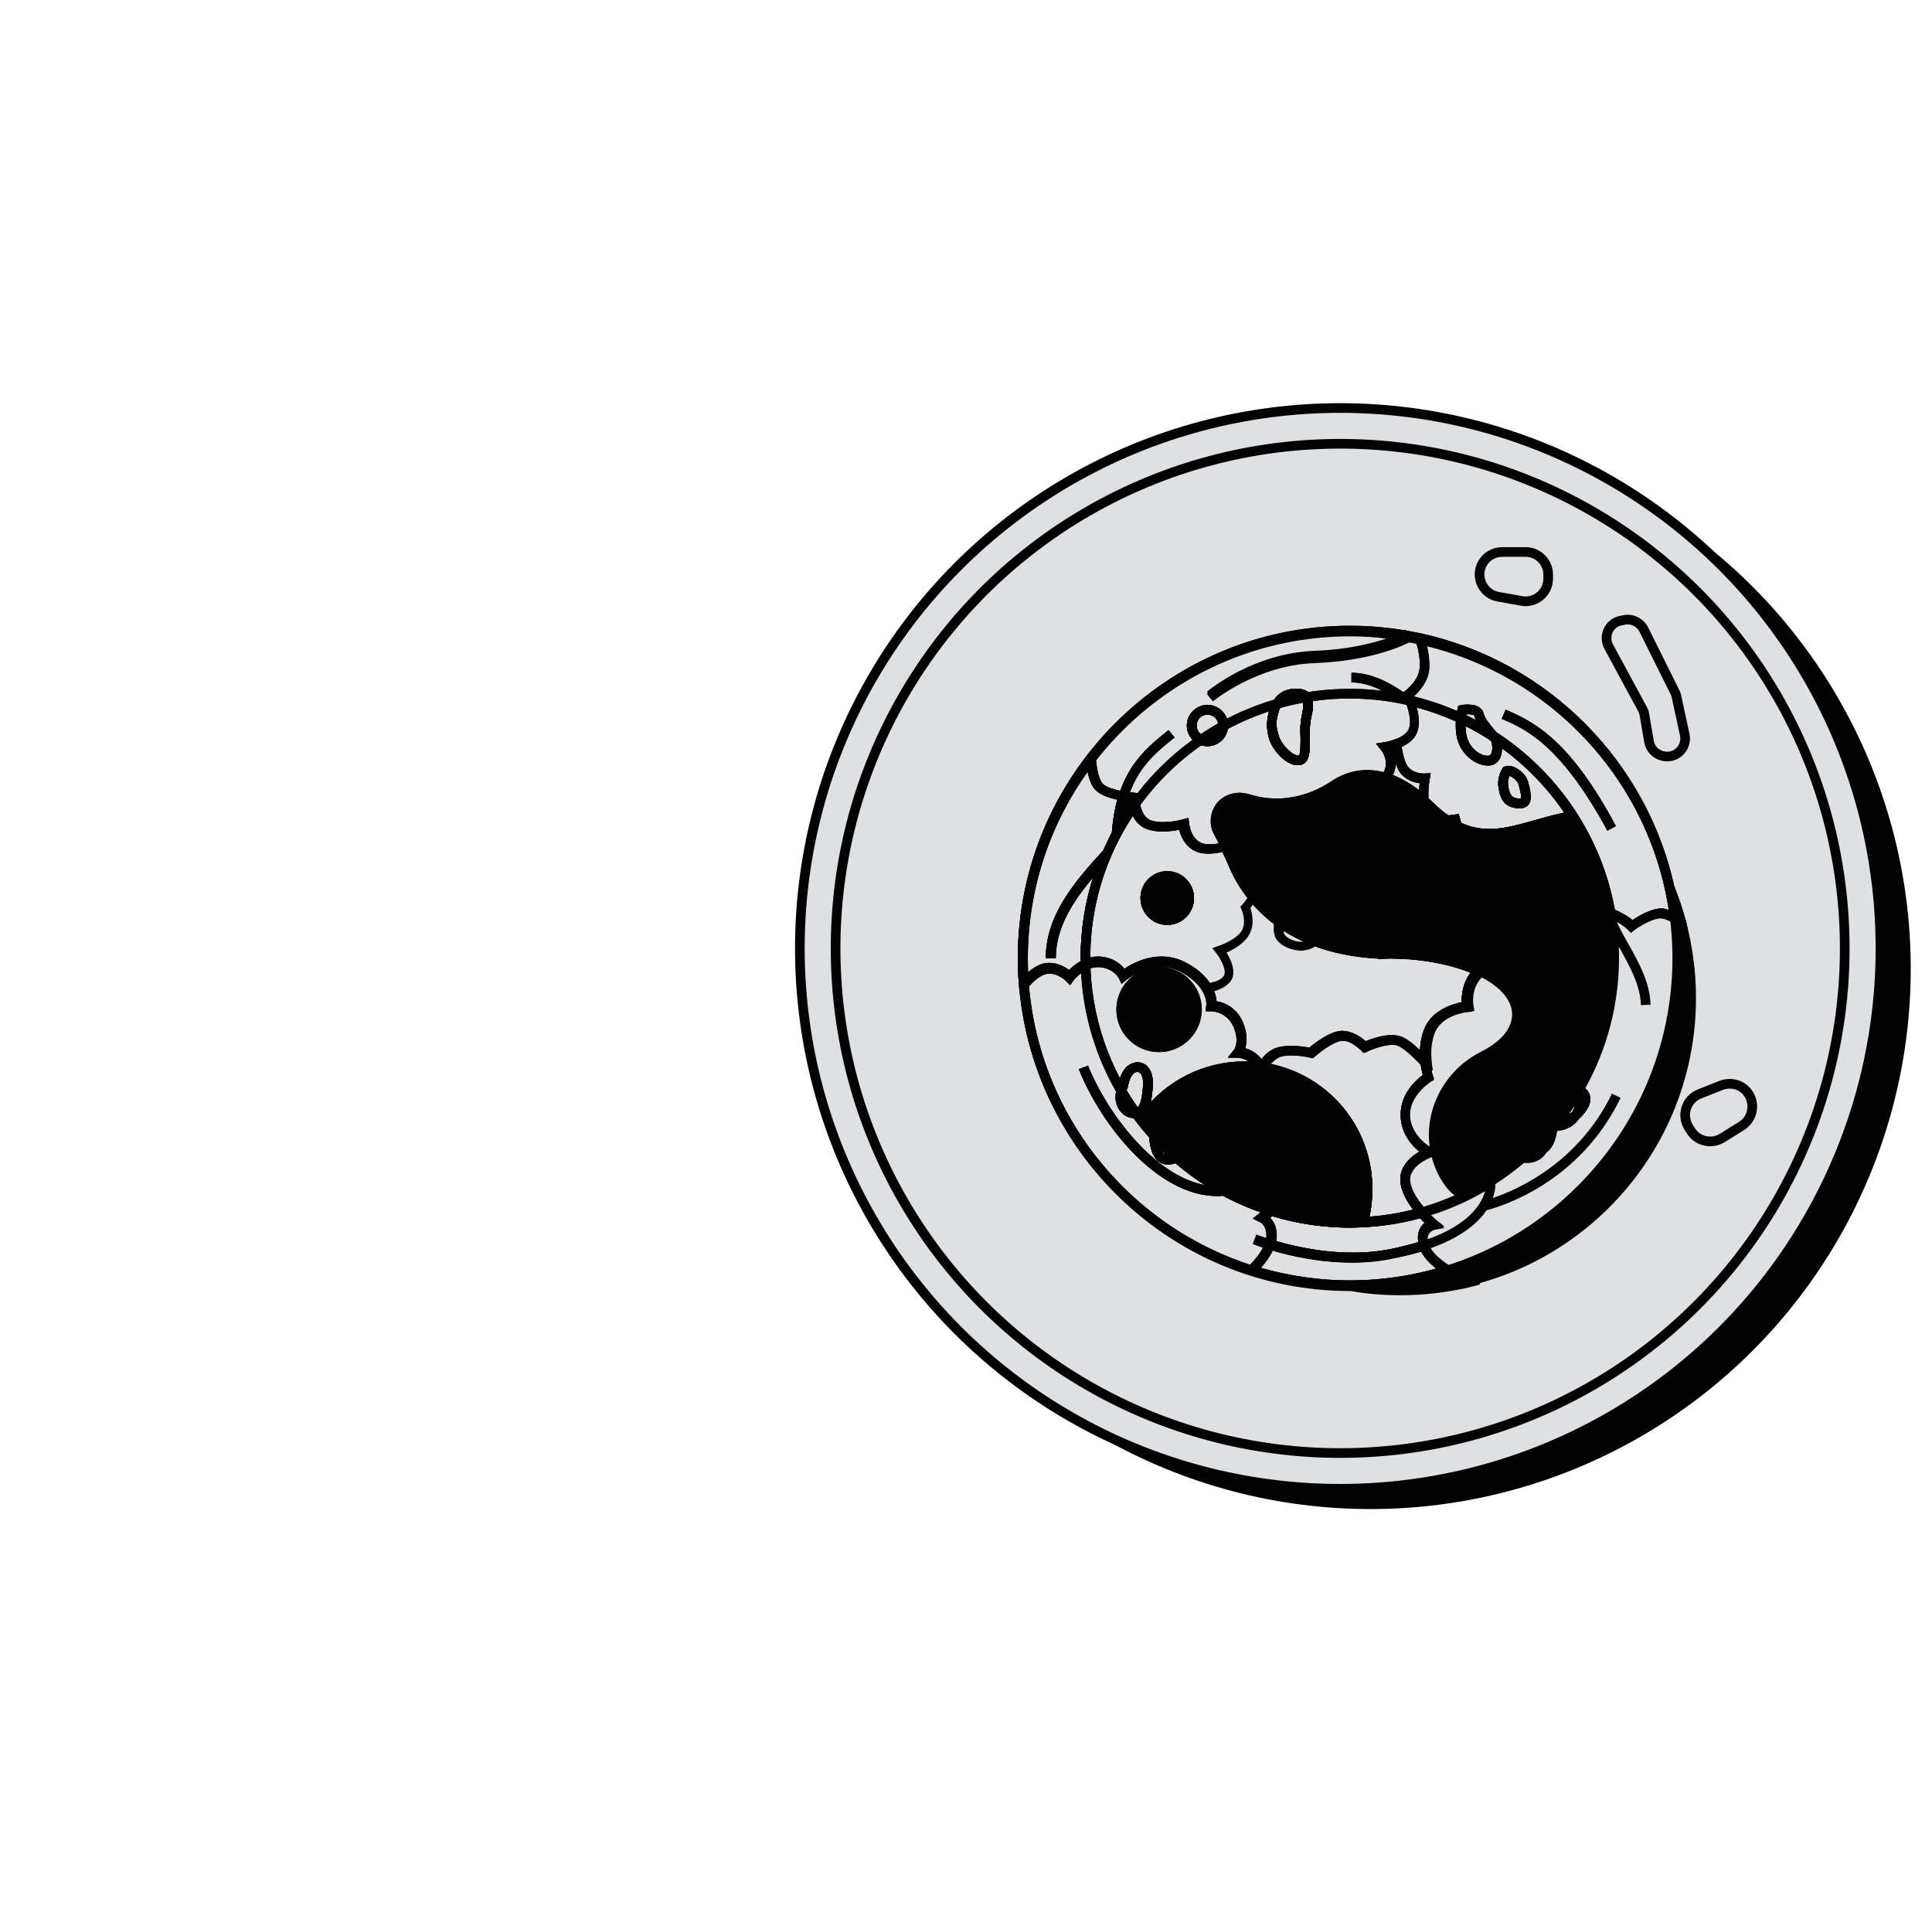 <svg version="1.1" id="el_Km9c9pNpi" xmlns="http://www.w3.org/2000/svg" xmlns:xlink="http://www.w3.org/1999/xlink" x="0px" y="0px" viewBox="0 0 600 595" style="enable-background:new 0 0 841.9 595.3;" xml:space="preserve" height="595" width="600"><style>@-webkit-keyframes el_h2JmwvRFHt5_Animation{0%{opacity: 0;}74.07%{opacity: 0;}77.78%{opacity: 1;}87.65%{opacity: 1;}88.89%{opacity: 0;}100%{opacity: 0;}}@keyframes el_h2JmwvRFHt5_Animation{0%{opacity: 0;}74.07%{opacity: 0;}77.78%{opacity: 1;}87.65%{opacity: 1;}88.89%{opacity: 0;}100%{opacity: 0;}}@-webkit-keyframes el_oJW3KE3T6Mm_Animation{0%{opacity: 0;}62.96%{opacity: 0;}66.67%{opacity: 1;}75.93%{opacity: 1;}77.78%{opacity: 0;}100%{opacity: 0;}}@keyframes el_oJW3KE3T6Mm_Animation{0%{opacity: 0;}62.96%{opacity: 0;}66.67%{opacity: 1;}75.93%{opacity: 1;}77.78%{opacity: 0;}100%{opacity: 0;}}@-webkit-keyframes el_wkw3yp2fCK9_Animation{0%{opacity: 0;}51.85%{opacity: 0;}55.56%{opacity: 1;}64.81%{opacity: 1;}66.67%{opacity: 0;}100%{opacity: 0;}}@keyframes el_wkw3yp2fCK9_Animation{0%{opacity: 0;}51.85%{opacity: 0;}55.56%{opacity: 1;}64.81%{opacity: 1;}66.67%{opacity: 0;}100%{opacity: 0;}}@-webkit-keyframes el_OmtD_aRNBsH_Animation{0%{opacity: 0;}40.74%{opacity: 0;}44.44%{opacity: 1;}53.70%{opacity: 1;}55.56%{opacity: 0;}100%{opacity: 0;}}@keyframes el_OmtD_aRNBsH_Animation{0%{opacity: 0;}40.74%{opacity: 0;}44.44%{opacity: 1;}53.70%{opacity: 1;}55.56%{opacity: 0;}100%{opacity: 0;}}@-webkit-keyframes el_ZFaXktelLhJ_Animation{0%{opacity: 0;}29.63%{opacity: 0;}33.33%{opacity: 1;}42.59%{opacity: 1;}44.44%{opacity: 0;}100%{opacity: 0;}}@keyframes el_ZFaXktelLhJ_Animation{0%{opacity: 0;}29.63%{opacity: 0;}33.33%{opacity: 1;}42.59%{opacity: 1;}44.44%{opacity: 0;}100%{opacity: 0;}}@-webkit-keyframes el_gFBr7Udv_QT_Animation{0%{opacity: 0;}18.52%{opacity: 0;}22.22%{opacity: 1;}31.48%{opacity: 1;}33.33%{opacity: 0;}100%{opacity: 0;}}@keyframes el_gFBr7Udv_QT_Animation{0%{opacity: 0;}18.52%{opacity: 0;}22.22%{opacity: 1;}31.48%{opacity: 1;}33.33%{opacity: 0;}100%{opacity: 0;}}@-webkit-keyframes el_-9sCOpQEPt_Animation{0%{opacity: 0;}7.41%{opacity: 0;}11.11%{opacity: 1;}20.37%{opacity: 1;}22.22%{opacity: 0;}100%{opacity: 0;}}@keyframes el_-9sCOpQEPt_Animation{0%{opacity: 0;}7.41%{opacity: 0;}11.11%{opacity: 1;}20.37%{opacity: 1;}22.22%{opacity: 0;}100%{opacity: 0;}}@-webkit-keyframes el_CqnIUC2Lzv_lypz2b5p__Animation{0%{-webkit-transform: scale(1, 1);transform: scale(1, 1);}11.11%{-webkit-transform: scale(1, 1);transform: scale(1, 1);}18.52%{-webkit-transform: scale(1, 1);transform: scale(1, 1);}89.51%{-webkit-transform: scale(0, 0);transform: scale(0, 0);}92.59%{-webkit-transform: scale(1, 1);transform: scale(1, 1);}100%{-webkit-transform: scale(1, 1);transform: scale(1, 1);}}@keyframes el_CqnIUC2Lzv_lypz2b5p__Animation{0%{-webkit-transform: scale(1, 1);transform: scale(1, 1);}11.11%{-webkit-transform: scale(1, 1);transform: scale(1, 1);}18.52%{-webkit-transform: scale(1, 1);transform: scale(1, 1);}89.51%{-webkit-transform: scale(0, 0);transform: scale(0, 0);}92.59%{-webkit-transform: scale(1, 1);transform: scale(1, 1);}100%{-webkit-transform: scale(1, 1);transform: scale(1, 1);}}@-webkit-keyframes el_CqnIUC2Lzv_Animation{0%{opacity: 1;}9.26%{opacity: 1;}11.11%{opacity: 0;}87.65%{opacity: 0;}89.51%{opacity: 1;}95.06%{opacity: 1;}100%{opacity: 1;}}@keyframes el_CqnIUC2Lzv_Animation{0%{opacity: 1;}9.26%{opacity: 1;}11.11%{opacity: 0;}87.65%{opacity: 0;}89.51%{opacity: 1;}95.06%{opacity: 1;}100%{opacity: 1;}}@-webkit-keyframes el__LHWjDn2IW_Animation{0%{opacity: 1;}92.59%{opacity: 1;}100%{opacity: 1;}}@keyframes el__LHWjDn2IW_Animation{0%{opacity: 1;}92.59%{opacity: 1;}100%{opacity: 1;}}#el_Km9c9pNpi *{-webkit-animation-duration: 5.4s;animation-duration: 5.4s;-webkit-animation-iteration-count: infinite;animation-iteration-count: infinite;-webkit-animation-timing-function: cubic-bezier(0, 0, 1, 1);animation-timing-function: cubic-bezier(0, 0, 1, 1);}#el_-UX45Tkw04{fill: #020203;}#el_8pQuo8bVy9{fill: #DEE0E3;stroke: #020203;stroke-width: 3;stroke-miterlimit: 10;}#el_GVKqKqXpei{fill: #DEE0E3;stroke: #020203;stroke-width: 3;stroke-miterlimit: 10;}#el_Il3CAQaMbq{fill: none;stroke: #020203;stroke-width: 3;stroke-miterlimit: 10;}#el_CjocNTY4L2{fill: none;stroke: #020203;stroke-width: 3;stroke-miterlimit: 10;}#el_nmRj9jQP6c{fill: none;stroke: #020203;stroke-width: 3;stroke-miterlimit: 10;}#el_APfDC5wHm8{fill: #020203;}#el_GMe2oatIZx{fill: #020203;}#el_lJEGoqW4dw{fill: #020203;-webkit-transform: matrix(0.973, -0.23, 0.23, 0.973, -54.377, 90.756);transform: matrix(0.973, -0.23, 0.23, 0.973, -54.377, 90.756);}#el_qaweO5guG3{fill: #020203;}#el_e1xRh_R12p{fill: #020203;}#el_IrnxOC-OEf{fill: #020203;}#el_n7S8C7tUeXZ{fill: #020203;-webkit-transform: matrix(0.924, -0.383, 0.383, 0.924, -92.567, 161.608);transform: matrix(0.924, -0.383, 0.383, 0.924, -92.567, 161.608);}#el_THzJgr29aYE{fill: #020203;}#el_ePTH3lLlV_F{fill: #020203;}#el_RxP91Cx9iMf{fill: #020203;}#el_iNlwaJXds0K{fill: #020203;}#el_HsY6Cyz5xGl{fill: #020203;}#el_umlIzvLtoK3{fill: #020203;}#el_9-HUSFscbsG{fill: #020203;}#el_luown2whMFU{fill: #020203;}#el_V9_awSTVk9O{fill: #020203;}#el_4huhnf1o9KG{fill: #020203;}#el_5j7s6Au9SoC{fill: #020203;}#el_XGaos7IvLy0{fill: #020203;}#el_hnZVv9VHCw4{fill: #020203;}#el_SwsI295lB-V{fill: #020203;}#el_u6yQU3x9Rpf{fill: #020203;}#el_qQP4aknigTs{fill: #020203;}#el_TnQ2tt3QIIB{fill: #020203;}#el_UsQDGyZ8HMK{fill: #020203;}#el__WXEq4OKQTR{fill: #020203;}#el_AkMQaTsBRrT{fill: #020203;}#el_kuS3M113HTD{fill: #020203;}#el_Et4JNeE7FSL{fill: #020203;}#el_zeym3I2wFPl{fill: #020203;}#el_BKiPh5uWVlx{fill: #020203;}#el_QymfsDIBYmP{fill: #020203;}#el_I9GC0DLkQzi{fill: #020203;}#el_pVDjbRR-cds{fill: #020203;}#el_m20otd0JNbM{fill: #020203;}#el_sM2kfsXfI3x{fill: #020203;}#el_5ocVC01ONwj{fill: #020203;}#el_SnQEqYlKeyr{fill: #020203;}#el_HSz9ruy5Wgl{fill: #020203;}#el_ysLCjevbtWt{fill: #020203;}#el_CuIMArhnB13{fill: #020203;}#el_07z02-IB58S{fill: #020203;}#el_YPVeNEoVQCx{fill: #020203;}#el_Z6HI2RYdW7H{fill: #020203;}#el_gGuK1W539Xm{fill: #020203;}#el_TedPAWYi1-p{fill: #020203;}#el_RtQc-jjEjkL{fill: #020203;}#el_01n0ChOrzfX{fill: #020203;}#el_i7cBdGF6oOO{fill: #020203;}#el_Pl2z4vquz71{fill: #020203;}#el__MHCuanps4e{fill: #020203;}#el_1DplmqCdQZb{fill: #020203;}#el_7jhaZALwbOD{fill: #020203;}#el_dVXKS80cE3R{fill: #020203;}#el_DCtmUEPRTIa{fill: #020203;}#el_5NOxPrLkPfj{fill: #020203;}#el_FK4MtL3jAEM{fill: #020203;}#el_on4pHPleet0{fill: #020203;}#el_xTTpv-4QX8c{fill: #020203;}#el_q2WCk1nVW8A{fill: #020203;}#el_U8HKSKqf1fl{fill: #020203;}#el__LHWjDn2IW{-webkit-animation-name: el__LHWjDn2IW_Animation;animation-name: el__LHWjDn2IW_Animation;}#el_CqnIUC2Lzv{-webkit-animation-name: el_CqnIUC2Lzv_Animation;animation-name: el_CqnIUC2Lzv_Animation;}#el_CqnIUC2Lzv_lypz2b5p_{-webkit-animation-name: el_CqnIUC2Lzv_lypz2b5p__Animation;animation-name: el_CqnIUC2Lzv_lypz2b5p__Animation;-webkit-transform-origin: 50% 50%;transform-origin: 50% 50%;transform-box: fill-box;}#el_-9sCOpQEPt{-webkit-animation-name: el_-9sCOpQEPt_Animation;animation-name: el_-9sCOpQEPt_Animation;}#el_gFBr7Udv_QT{-webkit-animation-name: el_gFBr7Udv_QT_Animation;animation-name: el_gFBr7Udv_QT_Animation;}#el_ZFaXktelLhJ{-webkit-animation-name: el_ZFaXktelLhJ_Animation;animation-name: el_ZFaXktelLhJ_Animation;}#el_OmtD_aRNBsH{-webkit-animation-name: el_OmtD_aRNBsH_Animation;animation-name: el_OmtD_aRNBsH_Animation;}#el_wkw3yp2fCK9{-webkit-animation-name: el_wkw3yp2fCK9_Animation;animation-name: el_wkw3yp2fCK9_Animation;}#el_oJW3KE3T6Mm{-webkit-animation-name: el_oJW3KE3T6Mm_Animation;animation-name: el_oJW3KE3T6Mm_Animation;}#el_h2JmwvRFHt5{-webkit-animation-name: el_h2JmwvRFHt5_Animation;animation-name: el_h2JmwvRFHt5_Animation;}</style>

<g id="el__LHWjDn2IW">
	<circle cx="425.6" cy="300.8" r="167.8" id="el_-UX45Tkw04"/>
	<circle cx="416.2" cy="294.5" r="167.8" id="el_8pQuo8bVy9"/>
	<circle cx="416.2" cy="294.5" r="156.7" id="el_GVKqKqXpei"/>
	<path d="M499.6,200.8l10.5,19.4c0.3,0.5,0.5,1.1,0.6,1.8l1.4,8.2c0.4,2.6,2.6,4.5,5.2,4.7l0,0c3.8,0.3,6.7-3.1,5.9-6.8&#10;&#9;&#9;l-2.6-12c-0.1-0.5-0.3-0.9-0.5-1.3l-9.6-19.3c-1.1-2.2-3.6-3.5-6.1-3l-0.9,0.2C499.8,193.3,497.8,197.4,499.6,200.8z" id="el_Il3CAQaMbq"/>
	<path d="M540.4,337.3L540.4,337.3c-1.8-0.9-3.9-1-5.8-0.3l-6.8,2.7c-4.1,1.6-5.7,6.5-3.4,10.3l0.7,1.1&#10;&#9;&#9;c2,3.3,6.4,4.3,9.7,2.3l6.1-3.8C545.5,346.7,545.2,339.8,540.4,337.3z" id="el_CjocNTY4L2"/>
	<path d="M460.5,182L460.5,182c1,1.7,2.8,3,4.8,3.3l7.2,1.3c4.3,0.8,8.3-2.5,8.3-6.9v-1.3c0-3.9-3.2-7-7-7h-7.2&#10;&#9;&#9;C461,171.4,457.7,177.3,460.5,182z" id="el_nmRj9jQP6c"/>
</g>
<g id="el_CqnIUC2Lzv_lypz2b5p_" data-animator-group="true" data-animator-type="2"><g id="el_CqnIUC2Lzv">
	<path d="M467.6,220.4l-1.2,2.8c7.2,3.1,18.1,7.7,32.8,34.7l2.6-1.4C487.9,230.6,477.3,224.5,467.6,220.4z" id="el_APfDC5wHm8"/>
	<path d="M437.1,215.8c-5.3-3.8-11.2-6.9-17.4-6.9v3c3.2,0,6.4,1,9.6,2.6c-3.3-0.4-6.6-0.6-10.1-0.6&#10;&#9;&#9;c-29.3,0-55.1,15.2-70,38.1c2.6-12.6,9.2-17.9,15.6-23l-1.9-2.3c-7.6,6.1-16.2,12.9-17.6,32c-1,1.8-1.9,3.7-2.7,5.6&#10;&#9;&#9;c-9,9.8-17.7,20.2-17.7,33.3h3c0-9.6,5.3-17.7,11.8-25.4c-2.6,8-4,16.6-4,25.4c0,29.5,15.4,55.5,38.5,70.4&#10;&#9;&#9;c-15.7-2.9-30.4-22.4-36.3-37.1l-2.8,1.1c6.9,17.3,24.3,39.4,43,39.4c0.6,0,1.2,0,1.7-0.1c11.8,6.3,25.2,9.9,39.5,9.9&#10;&#9;&#9;c15.3,0,29.6-4.1,41.9-11.3c-1.2,4.5-6.5,13.7-30,18.1c-20.2,3.8-40.7-4.5-41-4.6l-1.1,2.8c0.7,0.3,14.4,5.8,30.8,5.8&#10;&#9;&#9;c3.8,0,7.8-0.3,11.8-1.1c18.3-3.4,26.4-9.8,30-15.1c4.3-1.1,28.8-8.4,41.6-34.9l-2.7-1.3c-10.4,21.5-29.4,29.9-37,32.4&#10;&#9;&#9;c0.7-1.9,0.8-3.4,0.8-4.3c23.1-14.9,38.4-40.8,38.4-70.3c0-1.2,0-2.4-0.1-3.5c0.1,0.2,0.2,0.4,0.4,0.7c3.1,5.6,6.3,11.3,6.5,17.5&#10;&#9;&#9;l3-0.1c-0.2-6.9-3.6-13-6.9-18.9c-1.4-2.4-2.7-4.8-3.7-7.1C497.3,251.3,471,223.2,437.1,215.8z M445,249.2&#10;&#9;&#9;c-9.7-9.5-21.1-13.6-31.7-6.5c-7.2,4.8-16.1,6.6-24.4,4.2l-1.1-0.3c-3.7-1.1-7.5,0-9.8,2.7c-2.3,2.9-2.6,6.7-1,9.7&#10;&#9;&#9;c1.6,3.1,3.3,6.2,4.6,9.4c4,9.8,15.6,27.5,46.4,29.2c0.2,0,0.3,0.1,0.4,0.1c1.1,0,2.2-0.1,3.3-0.1c20.9,0,37.9,7.8,37.9,17.4&#10;&#9;&#9;c0,4.5-3.7,8.6-9.7,11.6c-14.4,7.3-20.5,24.8-12.8,38.9c0.2,0.3,0.3,0.6,0.5,0.8c1.1,2,2.5,3.6,4.1,4.9c-8.2,3.6-17.1,5.9-26.5,6.6&#10;&#9;&#9;c0.6-2.7,0.9-5.5,0.9-8.4c0.1-22-17.7-39.8-39.7-39.8c-13.1,0-24.6,6.3-31.9,16c-10-13.4-16-30.1-16-48.1&#10;&#9;&#9;c0-44.4,36.2-80.6,80.6-80.6c27.7,0,52.2,14.1,66.7,35.4C469.6,255.7,459.5,263.3,445,249.2z" id="el_GMe2oatIZx"/>
	<ellipse cx="362.5" cy="278.9" rx="8.3" ry="8.3" id="el_lJEGoqW4dw"/>
	<circle cx="359.9" cy="313.5" r="13.2" id="el_qaweO5guG3"/>
	<path d="M519.9,275.1c-10.2-46.1-51.5-80.8-100.7-80.8c-56.8,0-103.1,46.3-103.1,103.1c0,56.8,46.3,103.1,103.1,103.1&#10;&#9;&#9;c0.1,0,0.1,0,0.2,0c5,0.9,10.2,1.3,15.4,1.3c50.8,0,91.9-41.1,91.9-91.9C526.7,297.7,524.3,285.9,519.9,275.1z M419.2,397.6&#10;&#9;&#9;c-55.2,0-100.1-44.9-100.1-100.1c0-55.2,44.9-100.1,100.1-100.1c4.5,0,9,0.3,13.4,0.9c-4.5,1.7-12.7,4.1-24.3,4.5&#10;&#9;&#9;c-19.1,0.7-32.9,12.2-33.5,12.7l1.9,2.3c0.1-0.1,13.6-11.3,31.7-11.9c18.9-0.7,29.2-6.4,29.6-6.6l0,0c46.3,8.8,81.4,49.5,81.4,98.3&#10;&#9;&#9;C519.3,352.7,474.4,397.6,419.2,397.6z" id="el_e1xRh_R12p"/>
</g></g>
<g id="el_-9sCOpQEPt">
	<path d="M362.5,287.2c4.6,0,8.3-3.7,8.3-8.3c0-4.6-3.7-8.3-8.3-8.3c-4.6,0-8.3,3.7-8.3,8.3&#10;&#9;&#9;C354.2,283.5,358,287.2,362.5,287.2z" id="el_IrnxOC-OEf"/>
	
		<ellipse cx="359.9" cy="313.5" rx="13.2" ry="13.2" id="el_n7S8C7tUeXZ"/>
	<path d="M523.3,285.1c-1-3.4-2.1-6.7-3.4-10c-9-40.6-42-72.2-83.2-79.3l-0.2-0.3c0,0-0.1,0.1-0.4,0.2&#10;&#9;&#9;c-5.5-0.9-11.1-1.4-16.9-1.4c-56.8,0-103.1,46.3-103.1,103.1c0,56.8,46.2,103.1,103.1,103.1c0.1,0,0.1,0,0.2,0&#10;&#9;&#9;c5,0.9,10.2,1.3,15.4,1.3c7.1,0,14-0.8,20.7-2.3c1.3-0.3,2.6-0.6,3.9-1l0.2-0.4c-1.5-0.6-4-1.8-6.6-3.2c-0.6-0.3-1.1-0.6-1.7-1&#10;&#9;&#9;c-0.6-0.3-1.1-0.7-1.6-1.1c-2.4-1.6-4.5-3.4-5.5-5.3c-0.1-0.2-0.2-0.4-0.3-0.6c-0.3-0.7-0.5-1.5-0.6-2.2c-0.1-0.6,0-1.3,0.3-1.8&#10;&#9;&#9;c0.6-1.1,1.8-1.4,1.8-1.4l3.1-0.6l-2.5-2c0,0-0.8-0.7-1.8-1.7c-0.7-0.7-1.5-1.5-2.2-2.5c-1.8-2.2-3.6-4.9-4.1-7.7&#10;&#9;&#9;c-1-5.2,6.2-7.9,6.2-7.9l0.4-0.2l2.6-1l-2.9-1.6c0,0-0.1-0.1-0.3-0.2c-1.3-0.8-5.9-4.3-6.1-9.9c-0.2-6.5,6.4-10.6,6.5-10.7l1-0.6&#10;&#9;&#9;l-0.4-1.1c0-0.1-2.3-6.6,0-13c2.1-6,10.6-6.9,10.7-6.9l1.7-0.2l-0.3-1.6c0-0.2-1-5.2,2.7-8.9c0.4-0.4,0.8-0.7,1.2-1.1&#10;&#9;&#9;c5.2-3.8,13.1-0.2,13.1-0.2l2,0.9l0.1-2.3c0.1-2.3,1.2-8.7,5-10.5c4.5-2,9.3,2.6,9.3,2.7l3.2,3.2l-0.7-4.5c0-0.2-0.7-5.3,3-6.7&#10;&#9;&#9;c0.7-0.2,1.4-0.3,2.1-0.2c0.2,0,0.4,0,0.5,0.1c0.5,0.1,1.1,0.2,1.6,0.4c0.5,0.2,1.1,0.4,1.6,0.7c0,0,0,0,0,0c0,0,0,0,0,0l0,0&#10;&#9;&#9;c0,0,0,0,0,0c0,0,0,0,0,0c1.7,0.9,3.1,2,3.8,2.7l0.9,0.9l1-0.8c1.3-1,5.4-3.6,8.1-3.7c0,0,0.1,0,0.1,0c0.7,0,1.7,0.3,2.7,0.8&#10;&#9;&#9;c0.5,0.2,1.1,0.5,1.6,0.9c0.5,0.3,1.1,0.7,1.6,1c1,0.7,1.9,1.4,2.6,2C524.1,288.2,523.8,286.6,523.3,285.1z M445,249.2&#10;&#9;&#9;c-9.7-9.5-21.1-13.6-31.7-6.5c-7.2,4.8-16.1,6.6-24.4,4.2l-1.1-0.3c-3.7-1.1-7.5,0-9.8,2.7c-2.3,2.9-2.6,6.7-1,9.7&#10;&#9;&#9;c1.6,3.1,3.3,6.2,4.6,9.4c4,9.8,15.6,27.5,46.4,29.2c0.2,0,0.3,0.1,0.4,0.1c1.1,0,2.2-0.1,3.3-0.1c9.7,0,18.5,1.7,25.2,4.4&#10;&#9;&#9;c-2.8,3.3-3,7.1-2.9,9.2c-3,0.6-9.6,2.6-11.8,8.7c-2.1,5.8-1,11.5-0.3,13.9c-2.2,1.6-7.1,6-6.9,12.7c0.1,5.5,3.5,9.2,5.8,11.1&#10;&#9;&#9;c-2.7,1.6-6.7,4.9-5.8,10.1c0.5,2.9,2.2,5.7,3.9,8c-4.4,1.1-8.9,1.9-13.6,2.2c0.6-2.7,0.9-5.5,0.9-8.5c0.1-22-17.7-39.8-39.7-39.8&#10;&#9;&#9;c-13.1,0-24.6,6.3-31.9,16c-10-13.4-16-30.1-16-48.1c0-44.4,36.2-80.6,80.6-80.6c27.7,0,52.2,14.1,66.7,35.4&#10;&#9;&#9;C469.6,255.7,459.5,263.3,445,249.2z M498.6,283.4l-0.7,0.2L498.6,283.4L498.6,283.4z M516,282.1c-0.1,0-0.1,0-0.2,0&#10;&#9;&#9;c-3.2,0.1-7,2.4-8.8,3.6c-1.1-0.9-3.2-2.3-5.5-3.2c0,0,0,0,0,0c-6-33.1-31.6-59.5-64.4-66.7c-5.3-3.8-11.2-6.9-17.4-6.9v3&#10;&#9;&#9;c3.2,0,6.5,1,9.6,2.6c-3.3-0.4-6.7-0.6-10.1-0.6c-29.3,0-55.1,15.2-70,38.1c2.6-12.6,9.2-17.9,15.6-23l-1.9-2.3&#10;&#9;&#9;c-7.6,6.1-16.2,12.9-17.6,32c-1,1.8-1.8,3.7-2.7,5.6c-9,9.8-17.8,20.2-17.8,33.3h3c0-9.6,5.3-17.7,11.8-25.4c-2.6,8-4,16.6-4,25.4&#10;&#9;&#9;c0,29.5,15.4,55.5,38.5,70.4c-15.7-2.9-30.4-22.4-36.3-37.1l-2.8,1.1c6.9,17.3,24.3,39.4,43,39.4c0.6,0,1.2,0,1.7-0.1&#10;&#9;&#9;c11.8,6.3,25.2,9.9,39.5,9.9c7.5,0,14.8-1,21.8-2.9c0,0,0,0,0,0c0.5,0.6,1,1.1,1.5,1.5c-0.6,0.4-1.1,1-1.5,1.8&#10;&#9;&#9;c-0.6,1.2-0.8,2.6-0.5,4.2c-2.7,0.8-5.8,1.6-9.3,2.3c-20.2,3.8-40.7-4.5-41-4.6l-1.1,2.8c0.7,0.3,14.4,5.8,30.8,5.8&#10;&#9;&#9;c3.8,0,7.8-0.3,11.8-1.1c3.6-0.7,6.8-1.5,9.7-2.3c0.9,1.9,2.7,3.8,4.8,5.4c-8.6,2.4-17.6,3.7-26.9,3.7&#10;&#9;&#9;c-55.2,0-100.1-44.9-100.1-100.1c0-55.2,44.9-100.1,100.1-100.1c3.8,0,7.5,0.2,11.2,0.7c-4.8,1.6-12.2,3.4-22.2,3.8&#10;&#9;&#9;c-19.1,0.7-32.9,12.2-33.5,12.7l1.9,2.3c0.1-0.1,13.6-11.3,31.7-11.9c15.2-0.6,24.7-4.3,28.2-5.9c42.1,7.4,75.3,41.1,81.7,83.6&#10;&#9;&#9;C517.4,282.2,516.7,282.1,516,282.1z" id="el_THzJgr29aYE"/>
	<path d="M467.6,220.4l-1.2,2.8c7.2,3.1,18.1,7.7,32.8,34.7l2.6-1.4C487.9,230.6,477.3,224.5,467.6,220.4z" id="el_ePTH3lLlV_F"/>
	<path d="M485.8,337l-0.8,1.3l-0.6,1.4c2.3,1.2,4.6,2.4,4.8,3.5c0.1,0.7-0.4,1.8-1.5,3.2c-1.3,1.6-2.9,1.8-4.4,2&#10;&#9;&#9;c-1.1,0.2-2.2,0.3-3.1,1c-0.8,0.7-1,1.8-1.3,3.3c-0.5,2.7-1,4.8-3.2,5.4c-1.3,0.4-2.5,0.2-3.5-0.4c-1.4-0.8-2.3-2.6-2.7-4.9&#10;&#9;&#9;c-1.4-8.1,0.6-9.5,3.5-10.7l6.8-2.7c0.7-0.2,1.4-0.4,2-0.4c0.9,0,1.8,0.2,2.6,0.6l0.7-1.3L485.8,337l-0.1-0.1&#10;&#9;&#9;c-2.2-1.1-4.7-1.2-7-0.4l-6.8,2.7c-5.3,2.1-6.8,5.9-5.4,14c0.7,4,2.6,6,4.1,6.9c1.1,0.7,2.4,1,3.7,1c0.7,0,1.5-0.1,2.2-0.3&#10;&#9;&#9;c4.1-1.2,4.9-5.3,5.3-7.8c0.1-0.5,0.2-1.2,0.3-1.5c0.3-0.1,1-0.2,1.5-0.3c1.7-0.2,4.2-0.6,6.3-3.1c1.8-2.2,2.5-4,2.2-5.7&#10;&#9;&#9;C491.6,340,489.1,338.7,485.8,337z" id="el_RxP91Cx9iMf"/>
</g>
<g id="el_gFBr7Udv_QT">
	<path d="M485.5,337l-0.8,1.3l-0.6,1.4c2.3,1.2,4.6,2.4,4.8,3.5c0.1,0.7-0.4,1.8-1.5,3.2c-1.3,1.6-2.9,1.8-4.4,2&#10;&#9;&#9;c-1.1,0.2-2.2,0.3-3.1,1c-0.8,0.7-1,1.8-1.3,3.3c-0.5,2.7-1,4.8-3.2,5.4c-1.3,0.4-2.5,0.2-3.5-0.4c-1.4-0.8-2.3-2.6-2.7-4.9&#10;&#9;&#9;c-1.4-8.1,0.6-9.5,3.5-10.7l6.8-2.7c0.7-0.2,1.4-0.4,2-0.4c0.9,0,1.8,0.2,2.6,0.6l0.7-1.3L485.5,337l-0.1-0.1&#10;&#9;&#9;c-2.2-1.1-4.7-1.2-7-0.4l-6.8,2.7c-5.3,2.1-6.8,5.9-5.4,14c0.7,4,2.6,6,4.1,6.9c1.1,0.7,2.4,1,3.7,1c0.7,0,1.5-0.1,2.2-0.3&#10;&#9;&#9;c4.1-1.2,4.9-5.3,5.3-7.8c0.1-0.5,0.2-1.2,0.3-1.5c0.3-0.1,1-0.2,1.5-0.3c1.7-0.2,4.2-0.6,6.3-3.1c1.8-2.2,2.5-4,2.2-5.7&#10;&#9;&#9;C491.3,340,488.7,338.7,485.5,337z" id="el_iNlwaJXds0K"/>
	<path d="M523.3,285.1c-1-3.4-2.1-6.7-3.4-10c0,0,0,0,0,0c-8.6-38.8-39.1-69.4-77.8-78.2c-0.6-0.1-1.1-0.2-1.7-0.4&#10;&#9;&#9;l-1.4,0.6c0,0,0.4,1,0.8,2.4c0.6,2,1.3,5,1.1,7.7c-0.2,4.2-4.6,7.4-4.6,7.4l-1.1,0.7l0.1,0.1l0.5,1.1c0.3,0.5,0.6,1.3,1,2.3&#10;&#9;&#9;c0.8,2.2,1.5,5.2,0.8,7.3c-0.9,2.8-5.8,4.1-7.6,4.4l-2.6,0.4l1.7,2.1c0.1,0.1,2.6,3.3,0.7,6.8c-0.2,0.4-0.4,0.7-0.7,1.1&#10;&#9;&#9;c-3.3,4.2-8.7,3.2-8.9,3.2l-2-0.4l0.3,2.1c0,0.2,0.6,5.5-4,9.1c-4.6,3.7-10.7,1.7-10.7,1.7l-1.8-0.7l-0.1,2c0,0-0.5,2.7-6.4,4.3&#10;&#9;&#9;c-6.1,1.7-9.5-2.3-9.7-2.5l-1.1-1.3l-1.2,1.2c-0.1,0.1-1.6,1.6-4.8,2.3c-1,0.2-2.2,0.3-3.6,0.3c-5.1-0.2-5.7-6.1-5.8-6.4l-0.2-1.8&#10;&#9;&#9;l-1.8,0.5c-1.8,0.5-7.1,1.5-10.2,0.1c-1.7-0.8-2.5-2.7-2.9-4.3c-0.3-1.4-0.3-2.6-0.3-2.6l0-1.4l-0.4,0l-1-0.1&#10;&#9;&#9;c-0.4,0-0.9-0.1-1.4-0.1c-0.9-0.1-1.9-0.3-3-0.5c-2.1-0.4-4.2-1.1-5.4-2c-1.3-1.1-2-4.4-2.3-7.3c-0.1-1-0.1-2-0.1-2.8l-1.5,0&#10;&#9;&#9;c-0.5,0.6-1,1.2-1.5,1.9c-13.2,17.3-21.1,38.9-21.1,62.4c0,56.8,46.2,103.1,103.1,103.1c0.1,0,0.1,0,0.2,0c5,0.9,10.2,1.3,15.4,1.3&#10;&#9;&#9;c7.1,0,14-0.8,20.7-2.3c1.3-0.3,2.6-0.6,3.9-1l0.2-0.4c-1.5-0.6-4-1.8-6.6-3.2c-0.6-0.3-1.1-0.6-1.7-1c-0.6-0.3-1.1-0.7-1.6-1.1&#10;&#9;&#9;c-2.4-1.6-4.5-3.4-5.5-5.3c-0.1-0.2-0.2-0.4-0.3-0.6c-0.3-0.7-0.5-1.5-0.6-2.2c-0.1-0.6,0-1.3,0.3-1.8c0.6-1.1,1.8-1.4,1.8-1.4&#10;&#9;&#9;l3.1-0.6l-2.5-2c0,0-0.8-0.7-1.8-1.7c-0.7-0.7-1.5-1.5-2.2-2.5c-1.8-2.2-3.6-4.9-4.1-7.7c-1-5.2,6.2-7.9,6.2-7.9l0.4-0.2l2.6-1&#10;&#9;&#9;l-2.9-1.6c0,0-0.1-0.1-0.3-0.2c-1.3-0.8-5.9-4.3-6.1-9.9c-0.2-6.5,6.4-10.6,6.5-10.7l1-0.6l-0.4-1.1c0-0.1-2.3-6.6,0-13&#10;&#9;&#9;c2.1-6,10.6-6.9,10.7-6.9l1.7-0.2l-0.3-1.6c0-0.2-1-5.2,2.7-8.9c0.4-0.4,0.8-0.7,1.2-1.1c5.2-3.8,13.1-0.2,13.1-0.2l2,0.9l0.1-2.3&#10;&#9;&#9;c0.1-2.3,1.2-8.7,5-10.5c4.5-2,9.3,2.6,9.3,2.7l3.2,3.2l-0.7-4.5c0-0.2-0.7-5.3,3-6.7c0.7-0.2,1.4-0.3,2.1-0.2c0.2,0,0.4,0,0.5,0.1&#10;&#9;&#9;c0.5,0.1,1.1,0.2,1.6,0.4c0.5,0.2,1.1,0.4,1.6,0.7l0,0l0,0c0,0,0,0,0,0c0,0,0,0,0,0v0c0,0,0,0,0,0c0,0,0,0,0,0&#10;&#9;&#9;c1.7,0.9,3.1,2,3.8,2.7l0.9,0.9l1-0.8c1.3-1,5.4-3.6,8.1-3.7c0,0,0.1,0,0.1,0c0.7,0,1.7,0.3,2.7,0.8c0.5,0.2,1.1,0.5,1.6,0.9&#10;&#9;&#9;c0.5,0.3,1.1,0.7,1.6,1c1,0.7,1.9,1.4,2.6,2C524.1,288.2,523.8,286.6,523.3,285.1z M516.3,267.5c0.4,1.3,0.8,2.5,1.1,3.8&#10;&#9;&#9;C517.1,270,516.7,268.7,516.3,267.5C516.3,267.5,516.3,267.5,516.3,267.5z M441,378.2c0.5,0.6,1,1.1,1.5,1.5&#10;&#9;&#9;c-0.6,0.4-1.1,1-1.5,1.8c-0.6,1.2-0.8,2.6-0.5,4.2c-2.7,0.8-5.8,1.6-9.3,2.3c-20.2,3.8-40.7-4.5-41-4.6l-1.1,2.8&#10;&#9;&#9;c0.7,0.3,14.4,5.8,30.8,5.8c3.8,0,7.8-0.3,11.8-1.1c3.6-0.7,6.8-1.5,9.7-2.3c0.9,1.9,2.7,3.8,4.8,5.4c-8.6,2.4-17.6,3.7-26.9,3.7&#10;&#9;&#9;c-55.2,0-100.1-44.9-100.1-100.1c0-21.6,6.9-41.6,18.6-58c0.5,2.4,1.3,4.9,2.9,6.2c1.6,1.3,4.1,2.1,6.4,2.6&#10;&#9;&#9;c-0.8,3-1.4,6.4-1.7,10.3c-1,1.8-1.8,3.7-2.7,5.6c-9,9.8-17.8,20.2-17.8,33.3h3c0-9.6,5.3-17.7,11.8-25.4c-2.6,8-4,16.6-4,25.4&#10;&#9;&#9;c0,29.5,15.4,55.5,38.5,70.4c-15.7-2.9-30.4-22.4-36.3-37.1l-2.8,1.1c6.9,17.3,24.3,39.4,43,39.4c0.6,0,1.2,0,1.7-0.1&#10;&#9;&#9;c11.8,6.3,25.2,9.9,39.5,9.9C426.8,381.1,434.1,380.1,441,378.2C441,378.2,441,378.2,441,378.2z M454,311.2&#10;&#9;&#9;c-3,0.6-9.6,2.6-11.8,8.7c-2.1,5.8-1,11.5-0.3,13.9c-2.2,1.6-7.1,6-6.9,12.7c0.1,5.5,3.5,9.2,5.8,11.1c-2.7,1.6-6.7,4.9-5.8,10.1&#10;&#9;&#9;c0.5,2.9,2.2,5.7,3.9,8c-4.4,1.1-8.9,1.9-13.6,2.2c0.6-2.7,0.9-5.6,0.9-8.5c0.1-22-17.7-39.8-39.7-39.8c-13.1,0-24.6,6.3-31.9,16&#10;&#9;&#9;c-10-13.4-16-30.1-16-48.1c0-16.4,4.9-31.6,13.3-44.3c0.7,1.6,1.9,3,3.7,3.9c3.4,1.6,8.2,1,10.7,0.5c0.8,3.1,3.1,7.2,8.3,7.4&#10;&#9;&#9;c2,0.1,3.7-0.2,5.1-0.5c0.6,1.3,1.3,2.6,1.8,3.9c4,9.8,15.6,27.5,46.4,29.2c0.2,0,0.3,0.1,0.4,0.1c1.1,0,2.2-0.1,3.3-0.1&#10;&#9;&#9;c9.7,0,18.5,1.7,25.2,4.4C454.2,305.3,453.9,309.1,454,311.2z M445,249.2c-3.9-3.9-8.2-6.8-12.5-8.5c1.3-2.9,0.8-5.7-0.1-7.7&#10;&#9;&#9;c2.6-0.7,6.7-2.4,7.8-5.9c0.8-2.4,0.4-5.1-0.2-7.4c18.9,5.1,35.1,16.9,45.8,32.7C469.6,255.7,459.5,263.3,445,249.2z M516,282.1&#10;&#9;&#9;c-0.1,0-0.1,0-0.2,0c-3.2,0.1-7,2.4-8.8,3.6c-1.1-0.9-3.2-2.3-5.5-3.2c0,0,0,0,0,0c-5.9-32.5-30.7-58.5-62.5-66.2&#10;&#9;&#9;c1.6-1.4,4.7-4.7,4.9-8.9c0.1-2.4-0.3-5-0.8-7c39,9.5,69.1,42,75.2,82.2C517.4,282.2,516.7,282.1,516,282.1z" id="el_HsY6Cyz5xGl"/>
	<path d="M362.5,287.2c4.6,0,8.3-3.7,8.3-8.3c0-4.6-3.7-8.3-8.3-8.3c-4.6,0-8.3,3.7-8.3,8.3&#10;&#9;&#9;C354.2,283.5,358,287.2,362.5,287.2z" id="el_umlIzvLtoK3"/>
	<circle cx="359.9" cy="313.5" r="13.2" id="el_9-HUSFscbsG"/>
	<path d="M467.6,220.4l-1.2,2.8c7.2,3.1,18.1,7.7,32.8,34.7l2.6-1.4C487.9,230.6,477.3,224.5,467.6,220.4z" id="el_luown2whMFU"/>
	<path d="M375,231.7c3.5,0,6.4-2.9,6.4-6.4c0-3.5-2.9-6.4-6.4-6.4c-3.5,0-6.4,2.9-6.4,6.4&#10;&#9;&#9;C368.6,228.8,371.4,231.7,375,231.7z M375,221.9c1.9,0,3.4,1.5,3.4,3.4c0,1.9-1.5,3.4-3.4,3.4c-1.9,0-3.4-1.5-3.4-3.4&#10;&#9;&#9;C371.6,223.4,373.1,221.9,375,221.9z" id="el_V9_awSTVk9O"/>
	<path d="M403,237.6c0.3,0,0.7,0,1-0.1c2.9-0.7,2.8-4.6,2.8-8.7c0-2-0.1-4,0.3-5.5c0.6-2.8,1.3-5.9-0.4-7.9&#10;&#9;&#9;c-1-1.2-2.7-1.7-5.1-1.5c-5.2,0.4-7.2,5-7.6,7.5c-0.2,0.7-1,3.8,0,7.5C394.9,232.6,399.2,237.6,403,237.6z M396.8,222.2l0.1-0.3&#10;&#9;&#9;c0-0.2,0.6-4.7,4.9-5c1.3-0.1,2.2,0.1,2.6,0.5c0.7,0.8,0.2,3.5-0.2,5.3c-0.4,1.8-0.4,4-0.3,6.1c0,1.8,0.1,5.3-0.5,5.8&#10;&#9;&#9;c-1.6,0.4-5.6-3.2-6.4-6.5C395.9,224.9,396.7,222.3,396.8,222.2z" id="el_4huhnf1o9KG"/>
</g>
<g id="el_ZFaXktelLhJ">
	<path d="M487.5,335l-0.8,1.3l-0.6,1.4c2.3,1.2,4.6,2.4,4.8,3.5c0.1,0.7-0.4,1.8-1.5,3.2c-1.3,1.6-2.9,1.8-4.4,2&#10;&#9;&#9;c-1.1,0.2-2.2,0.3-3.1,1c-0.8,0.7-1,1.8-1.3,3.3c-0.5,2.7-1,4.8-3.2,5.4c-1.3,0.4-2.5,0.2-3.5-0.4c-1.4-0.8-2.3-2.6-2.7-4.9&#10;&#9;&#9;c-1.4-8.1,0.6-9.5,3.5-10.7l6.8-2.7c0.7-0.2,1.4-0.4,2-0.4c0.9,0,1.8,0.2,2.6,0.6l0.7-1.3L487.5,335l-0.1-0.1&#10;&#9;&#9;c-2.2-1.1-4.7-1.2-7-0.4l-6.8,2.7c-5.3,2.1-6.8,5.9-5.4,14c0.7,4,2.6,6,4.1,6.9c1.1,0.7,2.4,1,3.7,1c0.7,0,1.5-0.1,2.2-0.3&#10;&#9;&#9;c4.1-1.2,4.9-5.3,5.3-7.8c0.1-0.5,0.2-1.2,0.3-1.5c0.3-0.1,1-0.2,1.5-0.3c1.7-0.2,4.2-0.6,6.3-3.1c1.8-2.2,2.5-4,2.2-5.7&#10;&#9;&#9;C493.3,338,490.7,336.7,487.5,335z" id="el_5j7s6Au9SoC"/>
	<path d="M375,231.7c3.5,0,6.4-2.9,6.4-6.4c0-3.5-2.9-6.4-6.4-6.4s-6.4,2.9-6.4,6.4C368.6,228.8,371.4,231.7,375,231.7z&#10;&#9;&#9; M375,221.9c1.9,0,3.4,1.5,3.4,3.4c0,1.9-1.5,3.4-3.4,3.4s-3.4-1.5-3.4-3.4C371.6,223.4,373.1,221.9,375,221.9z" id="el_XGaos7IvLy0"/>
	<path d="M403,237.6c0.3,0,0.7,0,1-0.1c2.9-0.7,2.8-4.6,2.8-8.7c0-2-0.1-4,0.3-5.5c0.6-2.8,1.3-5.9-0.4-7.9&#10;&#9;&#9;c-1-1.2-2.7-1.7-5.1-1.5c-5.2,0.4-7.2,5-7.6,7.5c-0.2,0.7-1,3.8,0,7.5C394.9,232.6,399.2,237.6,403,237.6z M396.8,222.2l0.1-0.3&#10;&#9;&#9;c0-0.2,0.6-4.7,4.9-5c1.3-0.1,2.2,0.1,2.6,0.5c0.7,0.8,0.2,3.5-0.2,5.3c-0.4,1.8-0.4,4-0.3,6.1c0,1.8,0.1,5.3-0.5,5.8&#10;&#9;&#9;c-1.6,0.4-5.6-3.2-6.4-6.5C395.9,224.9,396.7,222.3,396.8,222.2z" id="el_hnZVv9VHCw4"/>
	<circle cx="362.5" cy="278.9" r="8.3" id="el_SwsI295lB-V"/>
	<path d="M467.6,220.4l-1.2,2.8c7.2,3.1,18.1,7.7,32.8,34.7l2.6-1.4C487.9,230.6,477.3,224.5,467.6,220.4z" id="el_u6yQU3x9Rpf"/>
	<path d="M523.3,285.1c-1-3.4-2.1-6.7-3.4-10c0,0,0,0,0,0c-8.6-38.8-39.1-69.4-77.8-78.2c-0.6-0.1-1.1-0.2-1.7-0.4&#10;&#9;&#9;l-1.4,0.6c0,0,0.4,1,0.8,2.4c0.6,2,1.3,5,1.1,7.7c-0.2,4.2-4.6,7.4-4.6,7.4l-1.1,0.7l0.1,0.1l0.5,1.1c0.3,0.5,0.6,1.3,1,2.3&#10;&#9;&#9;c0.8,2.2,1.5,5.2,0.8,7.3c-0.9,2.8-5.8,4.1-7.6,4.4l-2.6,0.4l1.7,2.1c0.1,0.1,2.6,3.3,0.7,6.8c-0.2,0.4-0.4,0.7-0.7,1.1&#10;&#9;&#9;c-3.3,4.2-8.7,3.2-8.9,3.2l-2-0.4l0.3,2.1c0,0.2,0.6,5.5-4,9.1c-4.6,3.7-10.7,1.7-10.7,1.7l-1.8-0.7l-0.1,2c0,0-0.5,2.7-6.4,4.3&#10;&#9;&#9;c-6.1,1.7-9.5-2.3-9.7-2.5l-1.1-1.3l-1.2,1.2c-0.1,0.1-1.6,1.6-4.8,2.3c-1,0.2-2.2,0.3-3.6,0.3c-5.1-0.2-5.7-6.1-5.8-6.4l-0.2-1.8&#10;&#9;&#9;l-1.8,0.5c-1.8,0.5-7.1,1.5-10.2,0.1c-1.7-0.8-2.5-2.7-2.9-4.3c-0.3-1.4-0.3-2.6-0.3-2.6l0-1.4l-0.4,0l-1-0.1&#10;&#9;&#9;c-0.4,0-0.9-0.1-1.4-0.1c-0.9-0.1-1.9-0.3-3-0.5c-2.1-0.4-4.2-1.1-5.4-2c-1.3-1.1-2-4.4-2.3-7.3c-0.1-1-0.1-2-0.1-2.8l-1.5,0&#10;&#9;&#9;c-0.5,0.6-1,1.2-1.5,1.9v0c-13.2,17.3-21.1,38.9-21.1,62.4c0,2.5,0.1,5,0.3,7.5c0.1,0.7,0.1,1.5,0.2,2.2l1.2,0.9&#10;&#9;&#9;c0.3-0.5,0.9-1.3,1.7-2.1c1.5-1.7,3.7-3.6,5.6-3.9c3.2-0.5,6,2.2,6,2.3l1.2,1.2l1-1.4c0,0,0.9-1.2,2.4-2.3c0.8-0.6,1.8-1.2,2.9-1.5&#10;&#9;&#9;c0.8-0.3,1.7-0.4,2.6-0.4c4.5,0.2,6.3,3.4,6.3,3.5l0.8,1.7l1.4-1.2c0.1-0.1,8.7-7.1,17.2-2.4c8.4,4.6,7.8,10.2,7.7,10.4l-0.2,1.7&#10;&#9;&#9;l1.7,0c0.2,0,4.8,0.1,6.9,4.7c2.1,4.7,0.3,7.2,0.2,7.3l-1.9,2.4l3,0c0,0,1.9,0.1,3.8,1.4c1,0.8,2,2,2.6,3.8c1.7,5.3-2.9,9.9-2.9,10&#10;&#9;&#9;l-2.2,2.2l3.1,0.3c0.1,0,5.4,0.6,6.2,5.2c0.9,5.2-1.6,10.3-1.6,10.3l-0.7,1.4l1.4,0.6c0.1,0.1,3.1,1.5,2.1,5.5&#10;&#9;&#9;c-0.5,1.9-1.4,3.6-2.4,4.9c-0.4,0.5-0.8,1-1.1,1.3c-0.4,0.5-0.8,0.8-1.1,1.1c-0.4,0.3-0.6,0.5-0.6,0.5l-1.9,1.5l2.2,1.1&#10;&#9;&#9;c0.3,0.1,2.4,1.3,2,4.9c0,0.1,0,0.2,0,0.2c-0.1,0.8-0.5,1.7-0.9,2.6c-1,2-2.6,4-4,5.4c-0.7,0.8-1.4,1.4-1.8,1.8l1,1.1&#10;&#9;&#9;c0.6,0.2,1.1,0.4,1.7,0.5c9.5,2.9,19.5,4.4,29.9,4.4c0.1,0,0.1,0,0.2,0c5,0.9,10.2,1.3,15.4,1.3c7.1,0,14-0.8,20.7-2.3&#10;&#9;&#9;c1.3-0.3,2.6-0.6,3.9-1l0.2-0.4c-1.5-0.6-4-1.8-6.6-3.2c-0.6-0.3-1.1-0.6-1.7-1c-0.6-0.3-1.1-0.7-1.6-1.1c-2.4-1.6-4.5-3.4-5.5-5.3&#10;&#9;&#9;v0c-0.1-0.2-0.2-0.4-0.3-0.6c-0.3-0.7-0.5-1.5-0.6-2.2c-0.1-0.6,0-1.3,0.3-1.8c0.6-1.1,1.8-1.4,1.8-1.4l3.1-0.6l-2.5-2&#10;&#9;&#9;c0,0-0.8-0.7-1.8-1.7c-0.7-0.7-1.5-1.5-2.2-2.5c-1.8-2.2-3.6-4.9-4.1-7.7c-1-5.2,6.2-7.9,6.2-7.9l0.4-0.2l2.6-1l-2.9-1.6&#10;&#9;&#9;c0,0-0.1-0.1-0.3-0.2c-1.3-0.8-5.9-4.3-6.1-9.9c-0.2-6.5,6.4-10.6,6.5-10.7l1-0.6l-0.4-1.1c0-0.1-2.3-6.6,0-13&#10;&#9;&#9;c2.1-6,10.6-6.9,10.7-6.9l1.7-0.2l-0.3-1.6c0-0.2-1-5.2,2.7-8.9v0c0.4-0.4,0.8-0.7,1.2-1.1c5.2-3.8,13.1-0.2,13.1-0.2l2,0.9&#10;&#9;&#9;l0.1-2.3c0.1-2.3,1.2-8.7,5-10.5c4.5-2,9.3,2.6,9.3,2.7l3.2,3.2l-0.7-4.5c0-0.2-0.7-5.3,3-6.7c0.7-0.2,1.4-0.3,2.1-0.2&#10;&#9;&#9;c0.2,0,0.4,0,0.5,0.1c0.5,0.1,1.1,0.2,1.6,0.4c0.5,0.2,1.1,0.4,1.6,0.7l0,0l0,0c0,0,0,0,0,0c0,0,0,0,0,0c0,0,0,0,0,0c0,0,0,0,0,0&#10;&#9;&#9;c1.7,0.9,3.1,2,3.8,2.7l0.9,0.9l1-0.8c1.3-1,5.4-3.6,8.1-3.7c0,0,0.1,0,0.1,0c0.7,0,1.7,0.3,2.7,0.8c0.5,0.2,1.1,0.5,1.6,0.9&#10;&#9;&#9;c0.5,0.3,1.1,0.7,1.6,1c1,0.7,1.9,1.4,2.6,2C524.1,288.2,523.8,286.6,523.3,285.1z M335.7,298.4c-1.6,0.9-2.9,2-3.7,2.8&#10;&#9;&#9;c-1.5-1.1-4.2-2.6-7.4-2.1c-1.9,0.3-3.8,1.5-5.4,2.9c-0.1-1.5-0.1-3-0.1-4.6c0-21.6,6.9-41.6,18.6-58c0.5,2.4,1.3,4.9,2.9,6.2&#10;&#9;&#9;c1.6,1.3,4.1,2.1,6.4,2.6c-0.8,3-1.4,6.4-1.7,10.3c-1,1.8-1.8,3.7-2.7,5.6c-9,9.8-17.8,20.2-17.8,33.3h3c0-9.6,5.3-17.7,11.8-25.4&#10;&#9;&#9;c-2.6,8-4,16.6-4,25.4C335.6,297.8,335.7,298.1,335.7,298.4z M446.1,393.9c-8.6,2.4-17.6,3.7-26.9,3.7c-9.6,0-18.8-1.4-27.6-3.9&#10;&#9;&#9;c1.3-1.5,2.8-3.4,3.7-5.5c5.7,1.7,14.6,3.7,24.5,3.7c3.8,0,7.8-0.3,11.8-1.1c3.6-0.7,6.8-1.5,9.7-2.3&#10;&#9;&#9;C442.3,390.5,444.1,392.3,446.1,393.9z M441,378.2c0.5,0.6,1,1.1,1.5,1.5c-0.6,0.4-1.1,1-1.5,1.8c-0.6,1.2-0.8,2.6-0.5,4.2&#10;&#9;&#9;c-2.7,0.8-5.8,1.6-9.3,2.3c-13.5,2.5-27.2-0.4-34.8-2.6c0-0.1,0-0.1,0-0.2c0.5-3.6-0.7-5.8-1.9-7c0.2-0.2,0.4-0.4,0.6-0.6&#10;&#9;&#9;c7.7,2.3,15.8,3.6,24.2,3.6C426.8,381.1,434.1,380.1,441,378.2C441,378.2,441,378.2,441,378.2z M454,311.2c-3,0.6-9.6,2.6-11.8,8.7&#10;&#9;&#9;c-2.1,5.8-1,11.5-0.3,13.9c-2.2,1.6-7.1,6-6.9,12.7c0.1,5.5,3.5,9.2,5.8,11.1c-2.7,1.6-6.7,4.9-5.8,10.1c0.5,2.9,2.1,5.7,3.9,7.9&#10;&#9;&#9;c-4.4,1.1-8.9,1.9-13.6,2.2c0.6-2.7,0.9-5.6,0.9-8.5c0.1-19.9-14.5-36.4-33.6-39.3c-1.6-2.6-3.9-4-5.9-4.5c0.5-1.8,0.8-4.6-0.8-8.3&#10;&#9;&#9;c-2.1-4.6-6-6-8.1-6.3c-0.2-2.6-1.7-7.8-9.3-11.9c-8.2-4.5-16.2-0.3-19.3,1.8c-1.2-1.5-3.7-3.6-7.9-3.8c-1,0-1.9,0.1-2.8,0.3&#10;&#9;&#9;c0-16.3,4.9-31.4,13.3-44.1c0.7,1.6,1.9,3,3.7,3.9c3.4,1.6,8.2,1,10.7,0.5c0.8,3.1,3.1,7.2,8.3,7.4c2,0.1,3.7-0.2,5.1-0.5&#10;&#9;&#9;c0.6,1.3,1.3,2.6,1.8,3.9c4,9.8,15.6,27.5,46.4,29.2c0.2,0,0.3,0.1,0.4,0.1c1.1,0,2.2-0.1,3.3-0.1c9.7,0,18.5,1.7,25.2,4.4&#10;&#9;&#9;C454.2,305.3,453.9,309.1,454,311.2z M445,249.2c-3.9-3.9-8.2-6.8-12.5-8.5c1.3-2.9,0.8-5.7-0.1-7.7c2.6-0.7,6.7-2.4,7.8-5.9&#10;&#9;&#9;c0.8-2.4,0.4-5.1-0.2-7.4c18.9,5.1,35.1,16.9,45.8,32.7C469.6,255.7,459.5,263.3,445,249.2z M516,282.1c-0.1,0-0.1,0-0.2,0&#10;&#9;&#9;c-3.2,0.1-7,2.4-8.8,3.6c-1.1-0.9-3.2-2.3-5.5-3.2c0,0,0,0,0,0c-5.9-32.5-30.7-58.5-62.5-66.2c1.6-1.4,4.7-4.7,4.9-8.9&#10;&#9;&#9;c0.1-2.4-0.3-5-0.8-7c39,9.5,69.1,42,75.2,82.2C517.4,282.2,516.7,282.1,516,282.1z" id="el_qQP4aknigTs"/>
	<path d="M355.8,330.7c-1.2-0.9-2.8-1.1-4.4-0.4c-2.9,1.2-3.8,5.1-4,6.3c-0.3,0.7-1.2,2.8-0.9,5&#10;&#9;&#9;c0.4,2.8,2.4,5.6,5.9,5.6c0.1,0,0.3,0,0.4,0c4.5-0.3,5-6.4,5.2-10.1C358.2,334.2,357.4,331.9,355.8,330.7z M355,336.9&#10;&#9;&#9;c-0.2,3.3-0.7,7.2-2.4,7.3c-2.5,0.2-3-2.5-3.1-3.1c-0.2-1.6,0.6-3.3,0.7-3.4l0.1-0.2l0-0.3c0.2-1.1,0.9-3.6,2.2-4.2&#10;&#9;&#9;c0.6-0.2,1.1-0.2,1.5,0.1C354.7,333.7,355.1,335.1,355,336.9z" id="el_TnQ2tt3QIIB"/>
	<path d="M367.1,351.4c0.1-1.9,0.2-3.9-1.1-5.7c-0.6-0.8-1.4-1.2-2.3-1.3c-2.1-0.1-4.1,2-4.5,2.4L359,347&#10;&#9;&#9;c-0.2,0.4-2.4,4-2,7.2c0.6,4.9,2.5,7.4,5.8,7.4c0.1,0,0.2,0,0.3,0c1.4-0.1,2.5-0.5,3.2-1.4c1.4-1.6,1.1-4.1,0.9-6.3&#10;&#9;&#9;C367.1,353.1,367.1,352.2,367.1,351.4z M364,358.3c-0.2,0.2-0.5,0.3-1.1,0.4c-1.2,0.1-2.4-0.5-3-4.8c-0.2-1.7,1-4.2,1.5-5.2&#10;&#9;&#9;c0.7-0.7,1.7-1.4,2.1-1.3c0.6,0.9,0.6,2,0.6,3.8c0,0.9-0.1,1.9,0,3.1C364.3,355.7,364.5,357.6,364,358.3z" id="el_UsQDGyZ8HMK"/>
</g>
<g id="el_OmtD_aRNBsH">
	<path d="M487.5,335l-0.8,1.3l-0.6,1.4c2.3,1.2,4.6,2.4,4.8,3.5c0.1,0.7-0.4,1.8-1.5,3.2c-1.3,1.6-2.9,1.8-4.4,2&#10;&#9;&#9;c-1.1,0.2-2.2,0.3-3.1,1c-0.8,0.7-1,1.8-1.3,3.3c-0.5,2.7-1,4.8-3.2,5.4c-1.3,0.4-2.5,0.2-3.5-0.4c-1.4-0.8-2.3-2.6-2.7-4.9&#10;&#9;&#9;c-1.4-8.1,0.6-9.5,3.5-10.7l6.8-2.7c0.7-0.2,1.4-0.4,2-0.4c0.9,0,1.8,0.2,2.6,0.6l0.7-1.3L487.5,335l-0.1-0.1&#10;&#9;&#9;c-2.2-1.1-4.7-1.2-7-0.4l-6.8,2.7c-5.3,2.1-6.8,5.9-5.4,14c0.7,4,2.6,6,4.1,6.9c1.1,0.7,2.4,1,3.7,1c0.7,0,1.5-0.1,2.2-0.3&#10;&#9;&#9;c4.1-1.2,4.9-5.3,5.3-7.8c0.1-0.5,0.2-1.2,0.3-1.5c0.3-0.1,1-0.2,1.5-0.3c1.7-0.2,4.2-0.6,6.3-3.1c1.8-2.2,2.5-4,2.2-5.7&#10;&#9;&#9;C493.3,338,490.7,336.7,487.5,335z" id="el__WXEq4OKQTR"/>
	<path d="M375,231.7c3.5,0,6.4-2.9,6.4-6.4c0-3.5-2.9-6.4-6.4-6.4c-3.5,0-6.4,2.9-6.4,6.4&#10;&#9;&#9;C368.6,228.8,371.4,231.7,375,231.7z M375,221.9c1.9,0,3.4,1.5,3.4,3.4c0,1.9-1.5,3.4-3.4,3.4c-1.9,0-3.4-1.5-3.4-3.4&#10;&#9;&#9;C371.6,223.4,373.1,221.9,375,221.9z" id="el_AkMQaTsBRrT"/>
	<path d="M403,237.6c0.3,0,0.7,0,1-0.1c2.9-0.7,2.8-4.6,2.8-8.7c0-2-0.1-4,0.3-5.5c0.6-2.8,1.3-5.9-0.4-7.9&#10;&#9;&#9;c-1-1.2-2.7-1.7-5.1-1.5c-5.2,0.4-7.2,5-7.6,7.5c-0.2,0.7-1,3.8,0,7.5C394.9,232.6,399.2,237.6,403,237.6z M396.8,222.2l0.1-0.3&#10;&#9;&#9;c0-0.2,0.6-4.7,4.9-5c1.3-0.1,2.2,0.1,2.6,0.5c0.7,0.8,0.2,3.5-0.2,5.3c-0.4,1.8-0.4,4-0.3,6.1c0,1.8,0.1,5.3-0.5,5.8&#10;&#9;&#9;c-1.6,0.4-5.6-3.2-6.4-6.5C395.9,224.9,396.7,222.3,396.8,222.2z" id="el_kuS3M113HTD"/>
	<path d="M355.8,330.7c-1.2-0.9-2.8-1.1-4.4-0.4c-2.9,1.2-3.8,5.1-4,6.3c-0.3,0.7-1.2,2.8-0.9,5&#10;&#9;&#9;c0.4,2.8,2.4,5.6,5.9,5.6c0.1,0,0.3,0,0.4,0c4.5-0.3,5-6.4,5.2-10.1C358.2,334.2,357.4,331.9,355.8,330.7z M355,336.9&#10;&#9;&#9;c-0.2,3.3-0.7,7.2-2.4,7.3c-2.5,0.1-3-2.5-3.1-3.1c-0.2-1.6,0.6-3.3,0.7-3.4l0.1-0.2l0-0.3c0.2-1.1,0.9-3.6,2.2-4.2&#10;&#9;&#9;c0.6-0.2,1.1-0.2,1.5,0.1C354.7,333.7,355.1,335.1,355,336.9z" id="el_Et4JNeE7FSL"/>
	<path d="M367.1,351.4c0.1-1.9,0.2-3.9-1.1-5.7c-0.6-0.8-1.4-1.2-2.3-1.3c-2.1-0.1-4.1,2-4.5,2.4L359,347&#10;&#9;&#9;c-0.2,0.4-2.4,4-2,7.2c0.6,4.9,2.5,7.4,5.8,7.4c0.1,0,0.2,0,0.3,0c1.4-0.1,2.5-0.5,3.2-1.4c1.4-1.7,1.1-4.1,0.9-6.3&#10;&#9;&#9;C367.1,353.1,367.1,352.2,367.1,351.4z M364,358.3c-0.2,0.2-0.5,0.3-1.1,0.4c-1.2,0.1-2.4-0.5-3-4.8c-0.2-1.7,1-4.2,1.5-5.2&#10;&#9;&#9;c0.7-0.7,1.7-1.4,2.1-1.3c0.6,0.9,0.6,2,0.6,3.8c0,0.9-0.1,1.9,0,3.1C364.3,355.7,364.5,357.6,364,358.3z" id="el_zeym3I2wFPl"/>
	<circle cx="362.5" cy="278.9" r="8.3" id="el_BKiPh5uWVlx"/>
	<path d="M492.2,280c-1-1.7-1.3-3.8-1.3-3.9l-0.2-1.6l-1.6,0.3c-2.4,0.4-9.3,1.2-12.5,0.1c-2.7-0.9-3.2-5.8-3.2-7.6&#10;&#9;&#9;v-1.7l-1.6,0.2c-0.1,0-7.4,0.7-11.9-1.4c-3-1.3-5.1-6.1-6.1-8.9c-0.2-0.5-0.3-1-0.4-1.4l-0.4-1.4l-1.4,0.3c0,0-0.7,0.1-1.8,0.2&#10;&#9;&#9;c-1.5,0-3.6-0.1-5-1.2c-0.8-0.6-1.1-2.2-1.2-4.2c-0.1-1.9,0.1-4.2,0.4-5.8l0.3-1.9l-1.9,0.1c0,0-3,0.2-4.9-1.8&#10;&#9;&#9;c-1.1-1.1-1.8-3.9-2.2-6.4c-0.1-0.9-0.2-1.8-0.3-2.6l-1.5,0.1c-0.5,0.2-1,0.4-1.5,0.5c-0.9,0.3-1.6,0.4-2.1,0.5l-2.6,0.4l1.7,2.1&#10;&#9;&#9;c0.1,0.1,2.6,3.3,0.7,6.8c-0.2,0.4-0.4,0.7-0.7,1.1c-3.3,4.2-8.7,3.2-8.9,3.2l-2-0.4l0.3,2.1c0,0.2,0.6,5.5-4,9.1&#10;&#9;&#9;c-4.6,3.7-10.7,1.7-10.7,1.7l-1.8-0.7l-0.1,2c0,0-0.5,2.7-6.4,4.3c-6.1,1.7-9.5-2.3-9.7-2.5l-1.1-1.3l-1.2,1.2&#10;&#9;&#9;c-0.1,0.1-1.6,1.6-4.8,2.3c-1,0.2-2.2,0.3-3.6,0.3c-5.1-0.2-5.7-6.1-5.8-6.4l-0.2-1.8l-1.8,0.5c-1.8,0.5-7.1,1.5-10.2,0.1&#10;&#9;&#9;c-1.7-0.8-2.5-2.7-2.9-4.3c-0.3-1.4-0.3-2.6-0.3-2.6l0-1.4l-0.4,0l-1-0.1c-0.4,0-0.9-0.1-1.4-0.1c-0.9-0.1-1.9-0.3-3-0.5&#10;&#9;&#9;c-2.1-0.4-4.2-1.1-5.4-2c-1.3-1.1-2-4.4-2.3-7.3c-0.1-1-0.1-2-0.1-2.8l-1.5,0c-0.5,0.6-1,1.2-1.5,1.9v0&#10;&#9;&#9;c-13.2,17.3-21.1,38.9-21.1,62.4c0,2.5,0.1,5,0.3,7.5c0.1,0.7,0.1,1.5,0.2,2.2l1.2,0.9c0.3-0.5,0.9-1.3,1.7-2.1&#10;&#9;&#9;c1.5-1.7,3.7-3.6,5.6-3.9c3.2-0.5,6,2.2,6,2.3l1.2,1.2l1-1.4c0,0,0.9-1.2,2.4-2.3c0.8-0.6,1.8-1.2,2.9-1.5c0.8-0.3,1.7-0.4,2.6-0.4&#10;&#9;&#9;c4.5,0.2,6.3,3.4,6.3,3.5l0.8,1.7l1.4-1.2c0.1-0.1,8.7-7.1,17.2-2.4c8.4,4.6,7.8,10.2,7.7,10.4l-0.2,1.7l1.7,0&#10;&#9;&#9;c0.2,0,4.8,0.1,6.9,4.7c2.1,4.7,0.3,7.2,0.2,7.3l-1.9,2.4l3,0c0,0,1.9,0.1,3.8,1.4c1,0.8,2,2,2.6,3.8c1.7,5.3-2.9,9.9-2.9,10&#10;&#9;&#9;l-2.2,2.2l3.1,0.3c0.1,0,5.4,0.6,6.2,5.2c0.9,5.2-1.6,10.3-1.6,10.3l-0.7,1.4l1.4,0.6c0.1,0.1,3.1,1.5,2.1,5.5&#10;&#9;&#9;c-0.5,1.9-1.4,3.6-2.4,4.9c-0.4,0.5-0.8,1-1.1,1.3c-0.4,0.5-0.8,0.8-1.1,1.1c-0.4,0.3-0.6,0.5-0.6,0.5l-1.9,1.5l2.2,1.1&#10;&#9;&#9;c0.3,0.1,2.4,1.3,2,4.9c0,0.1,0,0.2,0,0.2c-0.1,0.8-0.5,1.7-0.9,2.6c-1,2-2.6,4-4,5.4c-0.7,0.8-1.4,1.4-1.8,1.8l1,1.1&#10;&#9;&#9;c0.6,0.2,1.1,0.4,1.7,0.5c9.5,2.9,19.5,4.4,29.9,4.4c0.1,0,0.1,0,0.2,0c5,0.9,10.2,1.3,15.4,1.3c7.1,0,14-0.8,20.7-2.3&#10;&#9;&#9;c1.3-0.3,2.6-0.6,3.9-1l0.2-0.4c-1.5-0.6-4-1.8-6.6-3.2c-0.6-0.3-1.1-0.6-1.7-1c-0.6-0.3-1.1-0.7-1.6-1.1c-2.4-1.6-4.5-3.4-5.5-5.3&#10;&#9;&#9;v0c-0.1-0.2-0.2-0.4-0.3-0.6c-0.3-0.7-0.5-1.5-0.6-2.2c-0.1-0.6,0-1.3,0.3-1.8c0.6-1.1,1.8-1.4,1.8-1.4l3.1-0.6l-2.5-2&#10;&#9;&#9;c0,0-0.8-0.7-1.8-1.7c-0.7-0.7-1.5-1.5-2.2-2.5c-1.8-2.2-3.6-4.9-4.1-7.7c-1-5.2,6.2-7.9,6.2-7.9l0.4-0.2l2.6-1l-2.9-1.6&#10;&#9;&#9;c0,0-0.1-0.1-0.3-0.2c-1.3-0.8-5.9-4.3-6.1-9.9c-0.2-6.5,6.4-10.6,6.5-10.7l1-0.6l-0.4-1.1c0-0.1-2.3-6.6,0-13&#10;&#9;&#9;c2.1-6,10.6-6.9,10.7-6.9l1.7-0.2l-0.3-1.6c0-0.2-1-5.2,2.7-8.9v0c0.4-0.4,0.8-0.7,1.2-1.1c5.2-3.8,13.1-0.2,13.1-0.2l2,0.9&#10;&#9;&#9;l0.1-2.3c0.1-2.3,1.2-8.7,5-10.5c4.5-2,9.3,2.6,9.3,2.7l3.2,3.2l-0.7-4.5c0-0.2-0.5-3.8,1.6-5.8c0.4-0.4,0.9-0.7,1.4-0.9l0.7-1.3&#10;&#9;&#9;C495.5,282.9,493,281.2,492.2,280z M433.4,237c0.5,1.4,1.1,2.7,2,3.6c1.8,1.8,3.9,2.4,5.5,2.6c-0.1,0.6-0.1,1.4-0.2,2.2&#10;&#9;&#9;c-2.6-2-5.3-3.6-8.1-4.7C433.2,239.4,433.4,238.1,433.4,237z M335.7,298.4c-1.6,0.9-2.9,2-3.7,2.8c-1.5-1.1-4.2-2.6-7.4-2.1&#10;&#9;&#9;c-1.9,0.3-3.8,1.5-5.4,2.9c-0.1-1.5-0.1-3-0.1-4.6c0-21.6,6.9-41.6,18.6-58c0.5,2.4,1.3,4.9,2.9,6.2c1.6,1.3,4.1,2.1,6.4,2.6&#10;&#9;&#9;c-0.8,3-1.4,6.4-1.7,10.3c-1,1.8-1.8,3.7-2.7,5.6c-9,9.8-17.8,20.2-17.8,33.3h3c0-9.6,5.3-17.7,11.8-25.4c-2.6,8-4,16.6-4,25.4&#10;&#9;&#9;C335.6,297.8,335.7,298.1,335.7,298.4z M446.1,393.9c-8.6,2.4-17.6,3.7-26.9,3.7c-9.6,0-18.8-1.4-27.6-3.9c1.3-1.5,2.8-3.4,3.7-5.5&#10;&#9;&#9;c5.7,1.7,14.6,3.7,24.5,3.7c3.8,0,7.8-0.3,11.8-1.1c3.6-0.7,6.8-1.5,9.7-2.3C442.3,390.5,444.1,392.3,446.1,393.9z M441,378.2&#10;&#9;&#9;c0.5,0.6,1,1.1,1.5,1.5c-0.6,0.4-1.1,1-1.5,1.8c-0.6,1.2-0.8,2.6-0.5,4.2c-2.7,0.8-5.8,1.6-9.3,2.3c-13.5,2.5-27.2-0.4-34.8-2.6&#10;&#9;&#9;c0-0.1,0-0.1,0-0.2c0.5-3.6-0.7-5.8-1.9-7c0.2-0.2,0.4-0.4,0.6-0.6c7.7,2.3,15.8,3.6,24.2,3.6C426.8,381.1,434.1,380.1,441,378.2&#10;&#9;&#9;C441,378.2,441,378.2,441,378.2z M454,311.2c-3,0.6-9.6,2.6-11.8,8.7c-2.1,5.8-1,11.5-0.3,13.9c-2.2,1.6-7.1,6-6.9,12.7&#10;&#9;&#9;c0.1,5.5,3.5,9.2,5.8,11.1c-2.7,1.6-6.7,4.9-5.8,10.1c0.5,2.9,2.1,5.7,3.9,7.9c-4.4,1.1-8.9,1.9-13.6,2.2c0.6-2.7,0.9-5.6,0.9-8.5&#10;&#9;&#9;c0.1-19.9-14.5-36.4-33.6-39.3c-1.6-2.6-3.9-4-5.9-4.5c0.5-1.8,0.8-4.6-0.8-8.3c-2.1-4.6-6-6-8.1-6.3c-0.2-2.6-1.7-7.8-9.3-11.9&#10;&#9;&#9;c-8.2-4.5-16.2-0.3-19.3,1.8c-1.2-1.5-3.7-3.6-7.9-3.8c-1,0-1.9,0.1-2.8,0.3c0-16.3,4.9-31.4,13.3-44.1c0.7,1.6,1.9,3,3.7,3.9&#10;&#9;&#9;c3.4,1.6,8.2,1,10.7,0.5c0.8,3.1,3.1,7.2,8.3,7.4c2,0.1,3.7-0.2,5.1-0.5c0.6,1.3,1.3,2.6,1.8,3.9c4,9.8,15.6,27.5,46.4,29.2&#10;&#9;&#9;c0.2,0,0.3,0.1,0.4,0.1c1.1,0,2.2-0.1,3.3-0.1c9.7,0,18.5,1.7,25.2,4.4C454.2,305.3,453.9,309.1,454,311.2z" id="el_QymfsDIBYmP"/>
	<path d="M462,237.7c0.2,0,0.5,0,0.7,0c1.4-0.2,2.5-1,3.1-2.2c1.1-2.2,0.7-5.3-0.1-6.7c-0.3-0.5-0.9-1.2-1.6-2.1&#10;&#9;&#9;c-1.2-1.4-3-3.6-3.3-4.9c-0.6-3.1-4.7-3.2-7-2.8l-0.9,0.2l-0.2,0.9c-0.1,0.2-1.3,5.3,0,9.8C454,234.3,458.2,237.7,462,237.7z&#10;&#9;&#9; M455.4,221.8c1.2-0.1,2.4,0.1,2.5,0.5c0.4,2.1,2.3,4.4,3.9,6.3c0.5,0.7,1.1,1.3,1.3,1.6c0.3,0.5,0.6,2.7,0,3.9&#10;&#9;&#9;c-0.2,0.5-0.5,0.6-0.8,0.6c-2.3,0.3-5.7-2.1-6.7-5.6C454.8,226.3,455.2,223.3,455.4,221.8z" id="el_I9GC0DLkQzi"/>
	<path d="M465.4,244.7c0.5,2.9,1.4,6,6.1,6.3c0.1,0,0.3,0,0.4,0c1.2,0,2.1-0.4,2.7-1.1c1.2-1.5,0.7-3.6,0.3-5.6&#10;&#9;&#9;c-0.1-0.4-0.2-0.8-0.3-1.1c-0.4-2.2-2.5-4.1-4.2-4.9c-1.3-0.6-2.4-0.6-3.3-0.2l-0.3,0.2l-0.2,0.3&#10;&#9;&#9;C466.6,238.7,464.8,241.2,465.4,244.7z M468.8,240.9c0.9,0.3,2.6,1.6,2.9,2.9c0.1,0.4,0.2,0.8,0.3,1.3c0.2,0.8,0.6,2.5,0.4,2.9&#10;&#9;&#9;c0,0-0.2,0.1-0.6,0c-2.4-0.2-2.9-1.1-3.4-3.8C468.1,242.7,468.5,241.5,468.8,240.9z" id="el_pVDjbRR-cds"/>
</g>
<g id="el_wkw3yp2fCK9">
	<path d="M487.5,335l-0.8,1.3l-0.6,1.4c2.3,1.2,4.6,2.4,4.8,3.5c0.1,0.7-0.4,1.8-1.5,3.2c-1.3,1.6-2.9,1.8-4.4,2&#10;&#9;&#9;c-1.1,0.2-2.2,0.3-3.1,1c-0.8,0.7-1,1.8-1.3,3.3c-0.5,2.7-1,4.8-3.2,5.4c-1.3,0.4-2.5,0.2-3.5-0.4c-1.4-0.8-2.3-2.6-2.7-4.9&#10;&#9;&#9;c-1.4-8.1,0.6-9.5,3.5-10.7l6.8-2.7c0.7-0.2,1.4-0.4,2-0.4c0.9,0,1.8,0.2,2.6,0.6l0.7-1.3L487.5,335l-0.1-0.1&#10;&#9;&#9;c-2.2-1.1-4.7-1.2-7-0.4l-6.8,2.7c-5.3,2.1-6.8,5.9-5.4,14c0.7,4,2.6,6,4.1,6.9c1.1,0.7,2.4,1,3.7,1c0.7,0,1.5-0.1,2.2-0.3&#10;&#9;&#9;c4.1-1.2,4.9-5.3,5.3-7.8c0.1-0.5,0.2-1.2,0.3-1.5c0.3-0.1,1-0.2,1.5-0.3c1.7-0.2,4.2-0.6,6.3-3.1c1.8-2.2,2.5-4,2.2-5.7&#10;&#9;&#9;C493.3,338,490.7,336.7,487.5,335z" id="el_m20otd0JNbM"/>
	<path d="M375,231.7c3.5,0,6.4-2.9,6.4-6.4c0-3.5-2.9-6.4-6.4-6.4s-6.4,2.9-6.4,6.4C368.6,228.8,371.4,231.7,375,231.7z&#10;&#9;&#9; M375,221.9c1.9,0,3.4,1.5,3.4,3.4c0,1.9-1.5,3.4-3.4,3.4s-3.4-1.5-3.4-3.4C371.6,223.4,373.1,221.9,375,221.9z" id="el_sM2kfsXfI3x"/>
	<path d="M403,237.6c0.3,0,0.7,0,1-0.1c2.9-0.7,2.8-4.6,2.8-8.7c0-2-0.1-4,0.3-5.5c0.6-2.8,1.3-5.9-0.4-7.9&#10;&#9;&#9;c-1-1.2-2.7-1.7-5.1-1.5c-5.2,0.4-7.2,5-7.6,7.5c-0.2,0.7-1,3.8,0,7.5C394.9,232.6,399.2,237.6,403,237.6z M396.8,222.2l0.1-0.3&#10;&#9;&#9;c0-0.2,0.6-4.7,4.9-5c1.3-0.1,2.2,0.1,2.6,0.5c0.7,0.8,0.2,3.5-0.2,5.3c-0.4,1.8-0.4,4-0.3,6.1c0,1.8,0.1,5.3-0.5,5.8&#10;&#9;&#9;c-1.6,0.4-5.6-3.2-6.4-6.5C395.9,224.9,396.7,222.3,396.8,222.2z" id="el_5ocVC01ONwj"/>
	<path d="M355.8,330.7c-1.2-0.9-2.8-1.1-4.4-0.4c-2.9,1.2-3.8,5.1-4,6.3c-0.3,0.7-1.2,2.8-0.9,5&#10;&#9;&#9;c0.4,2.8,2.4,5.6,5.9,5.6c0.1,0,0.3,0,0.4,0c4.5-0.3,5-6.4,5.2-10.1C358.2,334.2,357.4,331.9,355.8,330.7z M355,336.9&#10;&#9;&#9;c-0.2,3.3-0.7,7.2-2.4,7.3c-2.5,0.2-3-2.5-3.1-3.1c-0.2-1.6,0.6-3.3,0.7-3.4l0.1-0.2l0-0.3c0.2-1.1,0.9-3.6,2.2-4.2&#10;&#9;&#9;c0.6-0.2,1.1-0.2,1.5,0.1C354.7,333.7,355.1,335.1,355,336.9z" id="el_SnQEqYlKeyr"/>
	<path d="M367.1,351.4c0.1-1.9,0.2-3.9-1.1-5.7c-0.6-0.8-1.4-1.2-2.3-1.3c-2.1-0.1-4.1,2-4.5,2.4L359,347&#10;&#9;&#9;c-0.2,0.4-2.4,4-2,7.2c0.6,4.9,2.5,7.4,5.8,7.4c0.1,0,0.2,0,0.3,0c1.4-0.1,2.5-0.5,3.2-1.4c1.4-1.6,1.1-4.1,0.9-6.3&#10;&#9;&#9;C367.1,353.1,367.1,352.2,367.1,351.4z M364,358.3c-0.2,0.2-0.5,0.3-1.1,0.4c-1.1,0.1-2.4-0.5-3-4.8c-0.2-1.7,1-4.2,1.5-5.2&#10;&#9;&#9;c0.7-0.7,1.7-1.4,2.1-1.3c0.6,0.9,0.6,2,0.6,3.8c0,0.9-0.1,1.9,0,3.1C364.3,355.7,364.5,357.6,364,358.3z" id="el_HSz9ruy5Wgl"/>
	<path d="M462,237.7c0.2,0,0.5,0,0.7,0c1.4-0.2,2.5-1,3.1-2.2c1.1-2.2,0.7-5.3-0.1-6.7c-0.3-0.5-0.9-1.2-1.6-2.1&#10;&#9;&#9;c-1.2-1.4-3-3.6-3.3-4.9c-0.6-3.1-4.7-3.2-7-2.8l-0.9,0.2l-0.2,0.9c-0.1,0.2-1.3,5.3,0,9.8C454,234.3,458.2,237.7,462,237.7z&#10;&#9;&#9; M455.4,221.8c1.2-0.1,2.4,0.1,2.5,0.5c0.4,2.1,2.3,4.4,3.9,6.3c0.5,0.7,1.1,1.3,1.3,1.6c0.3,0.5,0.6,2.7,0,3.9&#10;&#9;&#9;c-0.2,0.5-0.5,0.6-0.8,0.6c-2.3,0.3-5.7-2.1-6.7-5.6C454.8,226.3,455.2,223.3,455.4,221.8z" id="el_ysLCjevbtWt"/>
	<path d="M465.4,244.7c0.5,2.9,1.4,6,6.1,6.3c0.1,0,0.3,0,0.4,0c1.2,0,2.1-0.4,2.7-1.1c1.2-1.5,0.7-3.6,0.3-5.6&#10;&#9;&#9;c-0.1-0.4-0.2-0.8-0.3-1.1c-0.4-2.2-2.5-4.1-4.2-4.9c-1.3-0.6-2.4-0.6-3.3-0.2l-0.3,0.2l-0.2,0.3&#10;&#9;&#9;C466.6,238.7,464.8,241.2,465.4,244.7z M468.8,240.9c0.9,0.3,2.6,1.6,2.9,2.9c0.1,0.4,0.2,0.8,0.3,1.3c0.2,0.8,0.6,2.5,0.4,2.9&#10;&#9;&#9;c0,0-0.2,0.1-0.6,0c-2.4-0.2-2.9-1.1-3.4-3.8C468.1,242.7,468.5,241.5,468.8,240.9z" id="el_CuIMArhnB13"/>
	<path d="M362.5,270.6c-4.6,0-8.3,3.7-8.3,8.3c0,4.6,3.7,8.3,8.3,8.3s8.3-3.7,8.3-8.3&#10;&#9;&#9;C370.8,274.3,367.1,270.6,362.5,270.6z" id="el_07z02-IB58S"/>
	<path d="M492.2,280c-1-1.7-1.3-3.8-1.3-3.9l-0.2-1.6l-1.6,0.3c-2.4,0.4-9.3,1.2-12.5,0.1c-2.7-0.9-3.2-5.8-3.2-7.6&#10;&#9;&#9;v-1.7l-1.6,0.2c-0.1,0-7.4,0.7-11.9-1.4c-3-1.3-5.1-6.1-6.1-8.9c-0.2-0.5-0.3-1-0.4-1.4l-0.4-1.4l-1.4,0.3c0,0-0.7,0.1-1.8,0.2&#10;&#9;&#9;c-1.5,0-3.6-0.1-5-1.2c-0.8-0.6-1.1-2.2-1.2-4.2c-0.1-1.9,0.1-4.2,0.4-5.8l0.3-1.9l-1.9,0.1c0,0-3,0.2-4.9-1.8&#10;&#9;&#9;c-1.1-1.1-1.8-3.9-2.2-6.4c-0.1-0.9-0.2-1.8-0.3-2.6l-1.5,0.1c-0.5,0.2-1,0.4-1.5,0.5c-0.9,0.3-1.6,0.4-2.1,0.5l-2.6,0.4l1.7,2.1&#10;&#9;&#9;c0.1,0.1,2.6,3.3,0.7,6.8c-0.2,0.4-0.4,0.7-0.7,1.1c-3.3,4.2-8.7,3.2-8.9,3.2l-2-0.4l0.3,2.1c0,0.2,0.6,5.5-4,9.1&#10;&#9;&#9;c-4.6,3.7-10.7,1.7-10.7,1.7l-1.8-0.7l-0.1,2c0,0-0.5,2.7-6.4,4.3c-6.1,1.7-9.5-2.3-9.7-2.5l-1.1-1.3l-1.2,1.2&#10;&#9;&#9;c-0.1,0.1-1.6,1.6-4.8,2.3c-1,0.2-2.2,0.3-3.6,0.3c-5.1-0.2-5.7-6.1-5.8-6.4l-0.2-1.8l-1.8,0.5c-1.8,0.5-7.1,1.5-10.2,0.1&#10;&#9;&#9;c-1.7-0.8-2.5-2.7-2.9-4.3c-0.3-1.4-0.3-2.6-0.3-2.6l0-1.4l-0.4,0l-1-0.1c-0.4,0-0.9-0.1-1.4-0.1c-0.9-0.1-1.9-0.3-3-0.5&#10;&#9;&#9;c-2.1-0.4-4.2-1.1-5.4-2c-1.3-1.1-2-4.4-2.3-7.3c-0.1-1-0.1-2-0.1-2.8l-1.5,0c-0.5,0.6-1,1.2-1.5,1.9v0&#10;&#9;&#9;c-13.2,17.3-21.1,38.9-21.1,62.4c0,2.5,0.1,5,0.3,7.5c0.1,0.7,0.1,1.5,0.2,2.2l1.2,0.9c0.3-0.5,0.9-1.3,1.7-2.1&#10;&#9;&#9;c1.5-1.7,3.7-3.6,5.6-3.9c3.2-0.5,6,2.2,6,2.3l1.2,1.2l1-1.4c0,0,0.9-1.2,2.4-2.3c0.8-0.6,1.8-1.2,2.9-1.5c0.8-0.3,1.7-0.4,2.6-0.4&#10;&#9;&#9;c4.5,0.2,6.3,3.4,6.3,3.5l0.8,1.7l1.4-1.2c0.1-0.1,8.7-7.1,17.2-2.4c8.4,4.6,7.8,10.2,7.7,10.4l-0.2,1.7l1.7,0&#10;&#9;&#9;c0.2,0,4.8,0.1,6.9,4.7c2.1,4.7,0.3,7.2,0.2,7.3l-1.9,2.4l3,0c0,0,1.9,0.1,3.8,1.4c0.6,0.5,1.2,1.1,1.8,2c0.3,0.5,0.6,1.1,0.8,1.8&#10;&#9;&#9;l1.4,0.5c0.3-0.7,1-2.3,2.1-3.6c0.8-0.9,1.7-1.7,2.8-2.2c2.8-1.1,7.9-0.3,9.6,0.1l0.8,0.2l0.6-0.5c1.5-1.3,5.9-4.8,8.6-4.9&#10;&#9;&#9;c3-0.2,6,3,6.1,3l0.7,0.8l1-0.5c1.7-0.8,6.8-2.7,9.5-1.8c2,0.7,5,3.6,7.3,6c0.9,1,1.7,1.9,2.2,2.5l1.2-1c-0.2-0.8-0.3-1.7-0.4-2.8&#10;&#9;&#9;c-0.2-2.4-0.2-5.4,0.9-8.4c2.1-6,10.6-6.9,10.7-6.9l1.7-0.2l-0.3-1.6c0-0.2-1-5.2,2.7-8.9v0c0.4-0.4,0.8-0.7,1.2-1.1&#10;&#9;&#9;c5.2-3.8,13.1-0.2,13.1-0.2l2,0.9l0.1-2.3c0.1-2.3,1.2-8.7,5-10.5c4.5-2,9.3,2.6,9.3,2.7l3.2,3.2l-0.7-4.5c0-0.2-0.5-3.8,1.6-5.8&#10;&#9;&#9;c0.4-0.4,0.9-0.7,1.4-0.9l0.7-1.3C495.5,282.9,493,281.2,492.2,280z M433.4,237c0.5,1.4,1.1,2.7,2,3.6c1.8,1.8,3.9,2.4,5.5,2.6&#10;&#9;&#9;c-0.1,0.6-0.1,1.4-0.2,2.2c-2.6-2-5.3-3.6-8.1-4.7C433.2,239.4,433.4,238.1,433.4,237z M335.7,298.4c-1.6,0.9-2.9,2-3.7,2.8&#10;&#9;&#9;c-1.5-1.1-4.2-2.6-7.4-2.1c-1.9,0.3-3.8,1.5-5.4,2.9c-0.1-1.5-0.1-3-0.1-4.6c0-21.6,6.9-41.6,18.6-58c0.5,2.4,1.3,4.9,2.9,6.2&#10;&#9;&#9;c1.6,1.3,4.1,2.1,6.4,2.6c-0.8,3-1.4,6.4-1.7,10.3c-1,1.8-1.8,3.7-2.7,5.6c-9,9.8-17.8,20.2-17.8,33.3h3c0-9.6,5.3-17.7,11.8-25.4&#10;&#9;&#9;c-2.6,8-4,16.6-4,25.4C335.6,297.8,335.7,298.1,335.7,298.4z M454,311.2c-3,0.6-9.6,2.6-11.8,8.7c-0.8,2.1-1.1,4.2-1.2,6.2&#10;&#9;&#9;c-2-1.9-4.2-3.7-6.1-4.3c-3.5-1.2-8.6,0.6-10.8,1.5c-1.3-1.2-4.1-3.2-7.3-3.2c-0.1,0-0.2,0-0.3,0c-3.6,0.2-8.2,3.8-9.9,5.2&#10;&#9;&#9;c-2-0.4-7.2-1.1-10.6,0.2c-1.8,0.7-3.3,2.1-4.3,3.5c-1.5-1.9-3.4-2.9-5-3.4c0.5-1.8,0.8-4.6-0.8-8.3c-2.1-4.6-6-6-8.1-6.3&#10;&#9;&#9;c-0.2-2.6-1.7-7.8-9.3-11.9c-8.2-4.5-16.2-0.3-19.3,1.8c-1.2-1.5-3.7-3.6-7.9-3.8c-1,0-1.9,0.1-2.8,0.3c0-16.3,4.9-31.4,13.3-44.1&#10;&#9;&#9;c0.7,1.6,1.9,3,3.7,3.9c3.4,1.6,8.2,1,10.7,0.5c0.8,3.1,3.1,7.2,8.3,7.4c2,0.1,3.7-0.2,5.1-0.5c0.6,1.3,1.3,2.6,1.8,3.9&#10;&#9;&#9;c4,9.8,15.6,27.5,46.4,29.2c0.2,0,0.3,0.1,0.4,0.1c1.1,0,2.2-0.1,3.3-0.1c9.7,0,18.5,1.7,25.2,4.4&#10;&#9;&#9;C454.2,305.3,453.9,309.1,454,311.2z" id="el_YPVeNEoVQCx"/>
</g>
<g id="el_oJW3KE3T6Mm">
	<path d="M487.5,335l-0.8,1.3l-0.6,1.4c2.3,1.2,4.6,2.4,4.8,3.5c0.1,0.7-0.4,1.8-1.5,3.2c-1.3,1.6-2.9,1.8-4.4,2&#10;&#9;&#9;c-1.1,0.2-2.2,0.3-3.1,1c-0.8,0.7-1,1.8-1.3,3.3c-0.5,2.7-1,4.8-3.2,5.4c-1.3,0.4-2.5,0.2-3.5-0.4c-1.4-0.8-2.3-2.6-2.7-4.9&#10;&#9;&#9;c-1.4-8.1,0.6-9.5,3.5-10.7l6.8-2.7c0.7-0.2,1.4-0.4,2-0.4c0.9,0,1.8,0.2,2.6,0.6l0.7-1.3L487.5,335l-0.1-0.1&#10;&#9;&#9;c-2.2-1.1-4.7-1.2-7-0.4l-6.8,2.7c-5.3,2.1-6.8,5.9-5.4,14c0.7,4,2.6,6,4.1,6.9c1.1,0.7,2.4,1,3.7,1c0.7,0,1.5-0.1,2.2-0.3&#10;&#9;&#9;c4.1-1.2,4.9-5.3,5.3-7.8c0.1-0.5,0.2-1.2,0.3-1.5c0.3-0.1,1-0.2,1.5-0.3c1.7-0.2,4.2-0.6,6.3-3.1c1.8-2.2,2.5-4,2.2-5.7&#10;&#9;&#9;C493.3,338,490.7,336.7,487.5,335z" id="el_Z6HI2RYdW7H"/>
	<path d="M381.4,225.3c0-3.5-2.9-6.4-6.4-6.4c-3.5,0-6.4,2.9-6.4,6.4c0,3.5,2.9,6.4,6.4,6.4&#10;&#9;&#9;C378.5,231.7,381.4,228.8,381.4,225.3z M371.6,225.3c0-1.9,1.5-3.4,3.4-3.4c1.9,0,3.4,1.5,3.4,3.4c0,1.9-1.5,3.4-3.4,3.4&#10;&#9;&#9;C373.1,228.7,371.6,227.2,371.6,225.3z" id="el_gGuK1W539Xm"/>
	<path d="M403,237.6c0.3,0,0.7,0,1-0.1c2.9-0.7,2.8-4.6,2.8-8.7c0-2-0.1-4,0.3-5.5c0.6-2.8,1.3-5.9-0.4-7.9&#10;&#9;&#9;c-1-1.2-2.7-1.7-5.1-1.5c-5.2,0.4-7.2,5-7.6,7.5c-0.2,0.7-1,3.8,0,7.5C394.9,232.6,399.2,237.6,403,237.6z M396.8,222.2l0.1-0.3&#10;&#9;&#9;c0-0.2,0.6-4.7,4.9-5c1.3-0.1,2.2,0.1,2.6,0.5c0.7,0.8,0.2,3.5-0.2,5.3c-0.4,1.8-0.4,4-0.3,6.1c0,1.8,0.1,5.3-0.5,5.8&#10;&#9;&#9;c-1.6,0.4-5.6-3.2-6.4-6.5C395.9,224.9,396.7,222.3,396.8,222.2z" id="el_TedPAWYi1-p"/>
	<path d="M355.8,330.7c-1.2-0.9-2.8-1.1-4.4-0.4c-2.9,1.2-3.8,5.1-4,6.3c-0.3,0.7-1.2,2.8-0.9,5&#10;&#9;&#9;c0.4,2.8,2.4,5.6,5.9,5.6c0.1,0,0.3,0,0.4,0c4.5-0.3,5-6.4,5.2-10.1C358.2,334.2,357.4,331.9,355.8,330.7z M355,336.9&#10;&#9;&#9;c-0.2,3.3-0.7,7.2-2.4,7.3c-2.5,0.1-3-2.5-3.1-3.1c-0.2-1.6,0.6-3.3,0.7-3.4l0.1-0.2l0-0.3c0.2-1.1,0.9-3.6,2.2-4.2&#10;&#9;&#9;c0.6-0.2,1.1-0.2,1.5,0.1C354.7,333.7,355.1,335.1,355,336.9z" id="el_RtQc-jjEjkL"/>
	<path d="M367.1,351.4c0.1-1.9,0.2-3.9-1.1-5.7c-0.6-0.8-1.4-1.2-2.3-1.3c-2.1-0.1-4.1,2-4.5,2.4L359,347&#10;&#9;&#9;c-0.2,0.4-2.4,4-2,7.2c0.6,4.9,2.5,7.4,5.8,7.4c0.1,0,0.2,0,0.3,0c1.4-0.1,2.5-0.5,3.2-1.4c1.4-1.7,1.1-4.1,0.9-6.3&#10;&#9;&#9;C367.1,353.1,367.1,352.2,367.1,351.4z M364,358.3c-0.2,0.2-0.5,0.3-1.1,0.4c-1.1,0.1-2.4-0.5-3-4.8c-0.2-1.7,1-4.2,1.5-5.2&#10;&#9;&#9;c0.7-0.7,1.7-1.4,2.1-1.3c0.6,0.9,0.6,2,0.6,3.8c0,0.9-0.1,1.9,0,3.1C364.3,355.7,364.5,357.6,364,358.3z" id="el_01n0ChOrzfX"/>
	<path d="M462,237.7c0.2,0,0.5,0,0.7,0c1.4-0.2,2.5-1,3.1-2.2c1.1-2.2,0.7-5.3-0.1-6.7c-0.3-0.5-0.9-1.2-1.6-2.1&#10;&#9;&#9;c-1.2-1.4-3-3.6-3.3-4.9c-0.6-3.1-4.7-3.2-7-2.8l-0.9,0.2l-0.2,0.9c-0.1,0.2-1.3,5.3,0,9.8C454,234.3,458.2,237.7,462,237.7z&#10;&#9;&#9; M455.4,221.8c1.2-0.1,2.4,0.1,2.5,0.5c0.4,2.1,2.3,4.4,3.9,6.3c0.5,0.7,1.1,1.3,1.3,1.6c0.3,0.5,0.6,2.7,0,3.9&#10;&#9;&#9;c-0.2,0.5-0.5,0.6-0.8,0.6c-2.3,0.3-5.7-2.1-6.7-5.6C454.8,226.3,455.2,223.3,455.4,221.8z" id="el_i7cBdGF6oOO"/>
	<path d="M465.4,244.7c0.5,2.9,1.4,6,6.1,6.3c0.1,0,0.3,0,0.4,0c1.2,0,2.1-0.4,2.7-1.1c1.2-1.5,0.7-3.6,0.3-5.6&#10;&#9;&#9;c-0.1-0.4-0.2-0.8-0.3-1.1c-0.4-2.2-2.5-4.1-4.2-4.9c-1.3-0.6-2.4-0.6-3.3-0.2l-0.3,0.2l-0.2,0.3&#10;&#9;&#9;C466.6,238.7,464.8,241.2,465.4,244.7z M468.8,240.9c0.9,0.3,2.6,1.6,2.9,2.9c0.1,0.4,0.2,0.8,0.3,1.3c0.2,0.8,0.6,2.5,0.4,2.9&#10;&#9;&#9;c0,0-0.2,0.1-0.6,0c-2.4-0.2-2.9-1.1-3.4-3.8C468.1,242.7,468.5,241.5,468.8,240.9z" id="el_Pl2z4vquz71"/>
	<path d="M492.2,280c-1-1.7-1.3-3.8-1.3-3.9l-0.2-1.6l-1.6,0.3c-2.4,0.4-9.3,1.2-12.5,0.1c-2.7-0.9-3.2-5.8-3.2-7.6&#10;&#9;&#9;v-1.7l-1.6,0.2c-0.1,0-7.4,0.7-11.9-1.4c-3-1.3-5.1-6.1-6.1-8.9c-0.2-0.5-0.3-1-0.4-1.4l-0.4-1.4l-1.4,0.3c0,0-0.7,0.1-1.8,0.2&#10;&#9;&#9;c-1.5,0-3.6-0.1-5-1.2c-0.8-0.6-1.1-2.2-1.2-4.2c-0.1-1.9,0.1-4.2,0.4-5.8l0.3-1.9l-1.9,0.1c0,0-3,0.2-4.9-1.8&#10;&#9;&#9;c-1.1-1.1-1.8-3.9-2.2-6.4c-0.1-0.9-0.2-1.8-0.3-2.6l-1.5,0.1c-0.5,0.2-1,0.4-1.5,0.5c-0.9,0.3-1.6,0.4-2.1,0.5l-2.6,0.4l1.7,2.1&#10;&#9;&#9;c0.1,0.1,2.6,3.3,0.7,6.8c-0.2,0.4-0.4,0.7-0.7,1.1c-3.3,4.2-8.7,3.2-8.9,3.2l-2-0.4l0.3,2.1c0,0.2,0.6,5.5-4,9.1&#10;&#9;&#9;c-4.6,3.7-10.7,1.7-10.7,1.7l-1.8-0.7l-0.1,2c0,0-0.5,2.7-6.4,4.3c-1.4,0.4-2.7,0.5-3.9,0.4c-0.8-0.1-1.5-0.2-2.1-0.5l-1.2,0.9&#10;&#9;&#9;c0.9,1.1,3.2,4.8,3,7.8c-0.1,2.1-2,5.4-3.6,7.7c-0.7,1-1.3,1.9-1.8,2.4l-0.6,0.7l0.4,0.9c0,0,1.6,3.7,0.1,6.4&#10;&#9;&#9;c-1.4,2.5-5.7,4.3-7.2,4.8l-2,0.7l1.3,1.7c1.2,1.5,3.4,5.4,2.2,7c-0.9,1.2-2.6,1.8-4.2,2.1c-1,0.2-1.9,0.3-2.4,0.3l0,1.5&#10;&#9;&#9;c0.3,0.5,0.6,1,0.8,1.5c1,2.1,0.8,3.7,0.8,3.8l-0.2,1.7l1.7,0c0.2,0,4.8,0.1,6.9,4.7c2.1,4.7,0.3,7.2,0.2,7.3l-1.9,2.4l3,0&#10;&#9;&#9;c0,0,1.9,0.1,3.8,1.4c0.6,0.5,1.2,1.1,1.8,2c0.3,0.5,0.6,1.1,0.8,1.8l1.4,0.5c0.3-0.7,1-2.3,2.1-3.6c0.8-0.9,1.7-1.7,2.8-2.2&#10;&#9;&#9;c2.8-1.1,7.9-0.3,9.6,0.1l0.8,0.2l0.6-0.5c1.5-1.3,5.9-4.8,8.6-4.9c3-0.2,6,3,6.1,3l0.7,0.8l1-0.5c1.7-0.8,6.8-2.7,9.5-1.8&#10;&#9;&#9;c2,0.7,5,3.6,7.3,6c0.9,1,1.7,1.9,2.2,2.5l1.2-1c-0.2-0.8-0.3-1.7-0.4-2.8c-0.2-2.4-0.2-5.4,0.9-8.4c2.1-6,10.6-6.9,10.7-6.9&#10;&#9;&#9;l1.7-0.2l-0.3-1.6c0-0.2-1-5.2,2.7-8.9v0c0.4-0.4,0.8-0.7,1.2-1.1c5.2-3.8,13.1-0.2,13.1-0.2l2,0.9l0.1-2.3c0.1-2.3,1.2-8.7,5-10.5&#10;&#9;&#9;c4.5-2,9.3,2.6,9.3,2.7l3.2,3.2l-0.7-4.5c0-0.2-0.5-3.8,1.6-5.8c0.4-0.4,0.9-0.7,1.4-0.9l0.7-1.3C495.5,282.9,493,281.2,492.2,280z&#10;&#9;&#9; M433.4,237c0.5,1.4,1.1,2.7,2,3.6c1.8,1.8,3.9,2.4,5.5,2.6c-0.1,0.6-0.1,1.4-0.2,2.2c-2.6-2-5.3-3.6-8.1-4.7&#10;&#9;&#9;C433.2,239.4,433.4,238.1,433.4,237z M454,311.2c-3,0.6-9.6,2.6-11.8,8.7c-0.8,2.1-1.1,4.2-1.2,6.2c-2-1.9-4.2-3.7-6.1-4.3&#10;&#9;&#9;c-3.5-1.2-8.6,0.6-10.8,1.5c-1.3-1.2-4.1-3.2-7.3-3.2c-0.1,0-0.2,0-0.3,0c-3.6,0.2-8.2,3.8-9.9,5.2c-2-0.4-7.2-1.1-10.6,0.2&#10;&#9;&#9;c-1.8,0.7-3.3,2.1-4.3,3.5c-1.5-1.9-3.4-2.9-5-3.4c0.5-1.8,0.8-4.6-0.8-8.3c-2.1-4.6-6-6-8.1-6.3c-0.1-0.8-0.3-1.9-0.8-3.2&#10;&#9;&#9;c1.8-0.5,3.8-1.4,5.1-3c2.1-2.7,0.2-6.8-1.2-9c2.1-0.9,5.5-2.8,7-5.5c1.8-3.1,1-6.7,0.4-8.3c0.2-0.3,0.5-0.7,0.9-1.2&#10;&#9;&#9;c7,8,18.9,15.7,38.7,16.8c0.2,0,0.3,0.1,0.4,0.1c1.1,0,2.2-0.1,3.3-0.1c9.7,0,18.5,1.7,25.2,4.4C454.2,305.3,453.9,309.1,454,311.2&#10;&#9;&#9;z" id="el__MHCuanps4e"/>
</g>
<g id="el_h2JmwvRFHt5">
	<path d="M493.8,340.5c-0.5-2.5-3.1-3.9-6.3-5.6l-0.8,1.3l-0.6,1.4c2.3,1.2,4.6,2.4,4.8,3.5c0.1,0.7-0.4,1.8-1.5,3.2&#10;&#9;&#9;c-1.3,1.6-2.9,1.8-4.4,2c-1.1,0.2-2.2,0.3-3.1,1c-0.8,0.7-1,1.8-1.3,3.3c-0.5,2.7-1,4.8-3.2,5.4c-1.3,0.4-2.5,0.2-3.5-0.4&#10;&#9;&#9;c-1.4-0.8-2.3-2.6-2.7-4.9c-1.4-8.1,0.6-9.5,3.5-10.7l6.8-2.7c0.7-0.2,1.4-0.4,2-0.4c0.9,0,1.8,0.2,2.6,0.6l0.7-1.3l0.7-1.3l0,0&#10;&#9;&#9;c-2.2-1.1-4.7-1.2-7-0.4l-6.8,2.7c-5.3,2.1-6.8,5.9-5.4,14c0.7,4,2.6,6,4.1,6.9c1.1,0.7,2.4,1,3.7,1c0.7,0,1.5-0.1,2.2-0.3&#10;&#9;&#9;c4.1-1.2,4.9-5.3,5.3-7.8c0.1-0.5,0.2-1.2,0.3-1.5c0.3-0.1,1-0.2,1.5-0.3c1.7-0.2,4.2-0.6,6.3-3.1&#10;&#9;&#9;C493.5,344,494.2,342.2,493.8,340.5z" id="el_1DplmqCdQZb"/>
	<path d="M375,218.9c-3.5,0-6.4,2.9-6.4,6.4c0,3.5,2.9,6.4,6.4,6.4s6.4-2.9,6.4-6.4C381.4,221.8,378.5,218.9,375,218.9z&#10;&#9;&#9; M375,228.7c-1.9,0-3.4-1.5-3.4-3.4c0-1.9,1.5-3.4,3.4-3.4s3.4,1.5,3.4,3.4C378.4,227.2,376.8,228.7,375,228.7z" id="el_7jhaZALwbOD"/>
	<path d="M403,237.6c0.3,0,0.7,0,1-0.1c2.9-0.7,2.8-4.6,2.8-8.7c0-2-0.1-4,0.3-5.5c0.6-2.8,1.3-5.9-0.4-7.9&#10;&#9;&#9;c-1-1.2-2.7-1.7-5.1-1.5c-5.2,0.4-7.2,5-7.6,7.5c-0.2,0.7-1,3.8,0,7.5C394.9,232.6,399.2,237.6,403,237.6z M396.8,222.2l0.1-0.3&#10;&#9;&#9;c0-0.2,0.6-4.7,4.9-5c1.3-0.1,2.2,0.1,2.6,0.5c0.7,0.8,0.2,3.5-0.2,5.3c-0.4,1.8-0.4,4-0.3,6.1c0,1.8,0.1,5.3-0.5,5.8&#10;&#9;&#9;c-1.6,0.4-5.6-3.2-6.4-6.5C395.9,224.9,396.7,222.3,396.8,222.2z" id="el_dVXKS80cE3R"/>
	<path d="M355.8,330.7c-1.2-0.9-2.8-1.1-4.4-0.4c-2.9,1.2-3.8,5.1-4,6.3c-0.3,0.7-1.2,2.8-0.9,5&#10;&#9;&#9;c0.4,2.8,2.4,5.6,5.9,5.6c0.1,0,0.3,0,0.4,0c4.5-0.3,5-6.4,5.2-10.1C358.2,334.2,357.4,331.9,355.8,330.7z M355,336.9&#10;&#9;&#9;c-0.2,3.3-0.7,7.2-2.4,7.3c-2.5,0.1-3-2.5-3.1-3.1c-0.2-1.6,0.7-3.4,0.7-3.4l0.1-0.2l0-0.3c0.2-1.1,1-3.7,2.2-4.2&#10;&#9;&#9;c0.6-0.2,1.1-0.2,1.5,0.1C354.7,333.7,355.1,335.1,355,336.9z" id="el_DCtmUEPRTIa"/>
	<path d="M367.1,351.4c0.1-1.9,0.2-3.9-1.1-5.7c-0.6-0.8-1.4-1.2-2.3-1.3c-2.1-0.1-4.1,2-4.5,2.4L359,347&#10;&#9;&#9;c-0.2,0.4-2.4,4-2,7.2c0.6,4.9,2.5,7.4,5.8,7.4c0.1,0,0.2,0,0.3,0c1.4-0.1,2.5-0.5,3.2-1.4c1.4-1.6,1.1-4.1,0.9-6.3&#10;&#9;&#9;C367.1,353.1,367.1,352.2,367.1,351.4z M364,358.3c-0.2,0.2-0.5,0.3-1.1,0.4c-1.2,0.1-2.4-0.5-3-4.8c-0.2-1.7,1-4.2,1.5-5.2&#10;&#9;&#9;c0.7-0.7,1.7-1.4,2.1-1.3c0.6,0.9,0.6,2,0.6,3.8c0,0.9-0.1,1.9,0,3.1C364.3,355.7,364.5,357.6,364,358.3z" id="el_5NOxPrLkPfj"/>
	<path d="M465.7,228.7c-0.3-0.5-0.9-1.2-1.6-2.1c-1.2-1.4-3-3.6-3.3-4.9c-0.6-3.1-4.7-3.2-7-2.8l-0.9,0.2l-0.2,0.9&#10;&#9;&#9;c-0.1,0.2-1.3,5.3,0,9.8c1.3,4.4,5.4,7.8,9.2,7.8c0.2,0,0.5,0,0.7,0c1.4-0.2,2.5-1,3.1-2.2C466.9,233.2,466.5,230,465.7,228.7z&#10;&#9;&#9; M463.1,234c-0.2,0.5-0.5,0.6-0.8,0.6c-2.3,0.3-5.7-2.1-6.7-5.6c-0.8-2.7-0.4-5.7-0.2-7.2c1.2-0.1,2.4,0.1,2.5,0.5&#10;&#9;&#9;c0.4,2.1,2.3,4.4,3.9,6.3c0.5,0.7,1.1,1.3,1.3,1.6C463.4,230.7,463.7,232.9,463.1,234z" id="el_FK4MtL3jAEM"/>
	<path d="M472,251c1.2,0,2.1-0.4,2.7-1.1c1.2-1.5,0.7-3.6,0.3-5.6c-0.1-0.4-0.2-0.8-0.3-1.1c-0.4-2.2-2.5-4.1-4.2-4.9&#10;&#9;&#9;c-1.3-0.6-2.4-0.6-3.3-0.2l-0.3,0.2l-0.2,0.3c-0.1,0.1-1.9,2.6-1.3,6.1c0.5,2.9,1.4,6,6.1,6.3C471.7,251,471.9,251,472,251z&#10;&#9;&#9; M468.4,244.2c-0.3-1.5,0.1-2.6,0.4-3.3c0.9,0.3,2.6,1.6,2.9,2.9c0.1,0.4,0.2,0.8,0.3,1.3c0.2,0.8,0.6,2.5,0.4,2.9&#10;&#9;&#9;c0,0-0.2,0.1-0.6,0C469.4,247.8,468.9,246.9,468.4,244.2z" id="el_on4pHPleet0"/>
	<path d="M412.7,264.9c-2.1,0.3-3.3,2.7-3.7,3.6c-0.7,0.8-3.5,3.8-6.7,5.4c-2.9,1.5-5.3,6.3-6.2,10.5&#10;&#9;&#9;c-0.6,2.4-1,5.6,0.4,7.4c1.3,1.8,4.4,3.4,7.6,3.4c0.3,0,0.7,0,1-0.1c3-0.4,5.3-2.2,6.6-5.3c1.9-4.5,0.8-8,0-10.3&#10;&#9;&#9;c-0.4-1.1-0.6-2-0.4-2.1c0.4-0.3,0.8-0.7,1.3-1c2.1-1.6,4.6-3.5,5-6.1c0.2-1.3-0.2-2.5-1.1-3.6C415,265,413.6,264.8,412.7,264.9z&#10;&#9;&#9; M414.6,270c-0.2,1.4-2.3,2.9-3.8,4.1c-0.5,0.4-1.1,0.8-1.5,1.2c-1.8,1.5-1.1,3.6-0.5,5.4c0.7,2.1,1.6,4.7,0.1,8.2&#10;&#9;&#9;c-0.9,2.1-2.3,3.3-4.2,3.5c-2.5,0.3-5-1.1-5.8-2.2c-0.3-0.4-0.5-2.1,0.1-4.9c0.9-3.9,3-7.6,4.7-8.5c4.2-2.1,7.7-6.2,7.8-6.4&#10;&#9;&#9;l0.2-0.2l0.1-0.2c0.3-0.8,1.1-1.9,1.5-2c0,0,0,0,0,0c0.1,0,0.4,0.1,0.9,0.7C414.6,269.3,414.6,269.7,414.6,270z" id="el_xTTpv-4QX8c"/>
	<path d="M426.9,280.1l-0.4-0.4c-1.5-1.5-2.9-1.7-3.8-1.6c-1.9,0.2-3.1,1.7-3.2,1.8l-0.2,0.3c-0.4,0.9-3.6,9,0.3,12.9&#10;&#9;&#9;c2.1,2.1,5.4,3.5,8.1,3.5c0.8,0,1.5-0.1,2.2-0.3c1.8-0.6,3-2,3.3-4C433.9,287,429.8,283,426.9,280.1z M430.1,291.8&#10;&#9;&#9;c-0.1,0.8-0.5,1.3-1.2,1.6c-1.9,0.6-5.3-0.5-7.2-2.4c-2.1-2.1-0.6-7.4,0.2-9.4c0.2-0.2,0.5-0.5,0.9-0.5c0.5,0,1.1,0.4,1.5,0.8&#10;&#9;&#9;l0.4,0.4C427.4,284.8,430.7,288.1,430.1,291.8z" id="el_q2WCk1nVW8A"/>
	<path d="M428.6,261.8c-4.2,0-5.9,3.6-6.1,3.9c-0.1,0.2-1,2.4-0.1,4.7c0.6,1.6,2,2.8,4,3.6c1.3,0.5,2.5,0.7,3.5,0.7&#10;&#9;&#9;c1.7,0,2.8-0.6,3.5-1c1.5-1,2.4-2.7,2.4-4.2C435.8,266.8,432.8,261.8,428.6,261.8z M431.7,271.3c-1,0.7-2.5,0.7-4.2,0&#10;&#9;&#9;c-1.2-0.5-1.9-1.1-2.3-1.9c-0.5-1.1,0-2.3,0.1-2.4l0,0c0,0,1-2.2,3.3-2.2c2.3,0,4.2,3.4,4.2,4.7&#10;&#9;&#9;C432.8,269.9,432.5,270.7,431.7,271.3z" id="el_U8HKSKqf1fl"/>
</g>
<script>(function(){var a=document.querySelector('#el_Km9c9pNpi'),b=a.querySelectorAll('style'),c=function(d){b.forEach(function(f){var g=f.textContent;g&amp;&amp;(f.textContent=g.replace(/transform-box:[^;\r\n]*/gi,'transform-box: '+d))})};c('initial'),window.requestAnimationFrame(function(){return c('fill-box')})})();</script></svg>